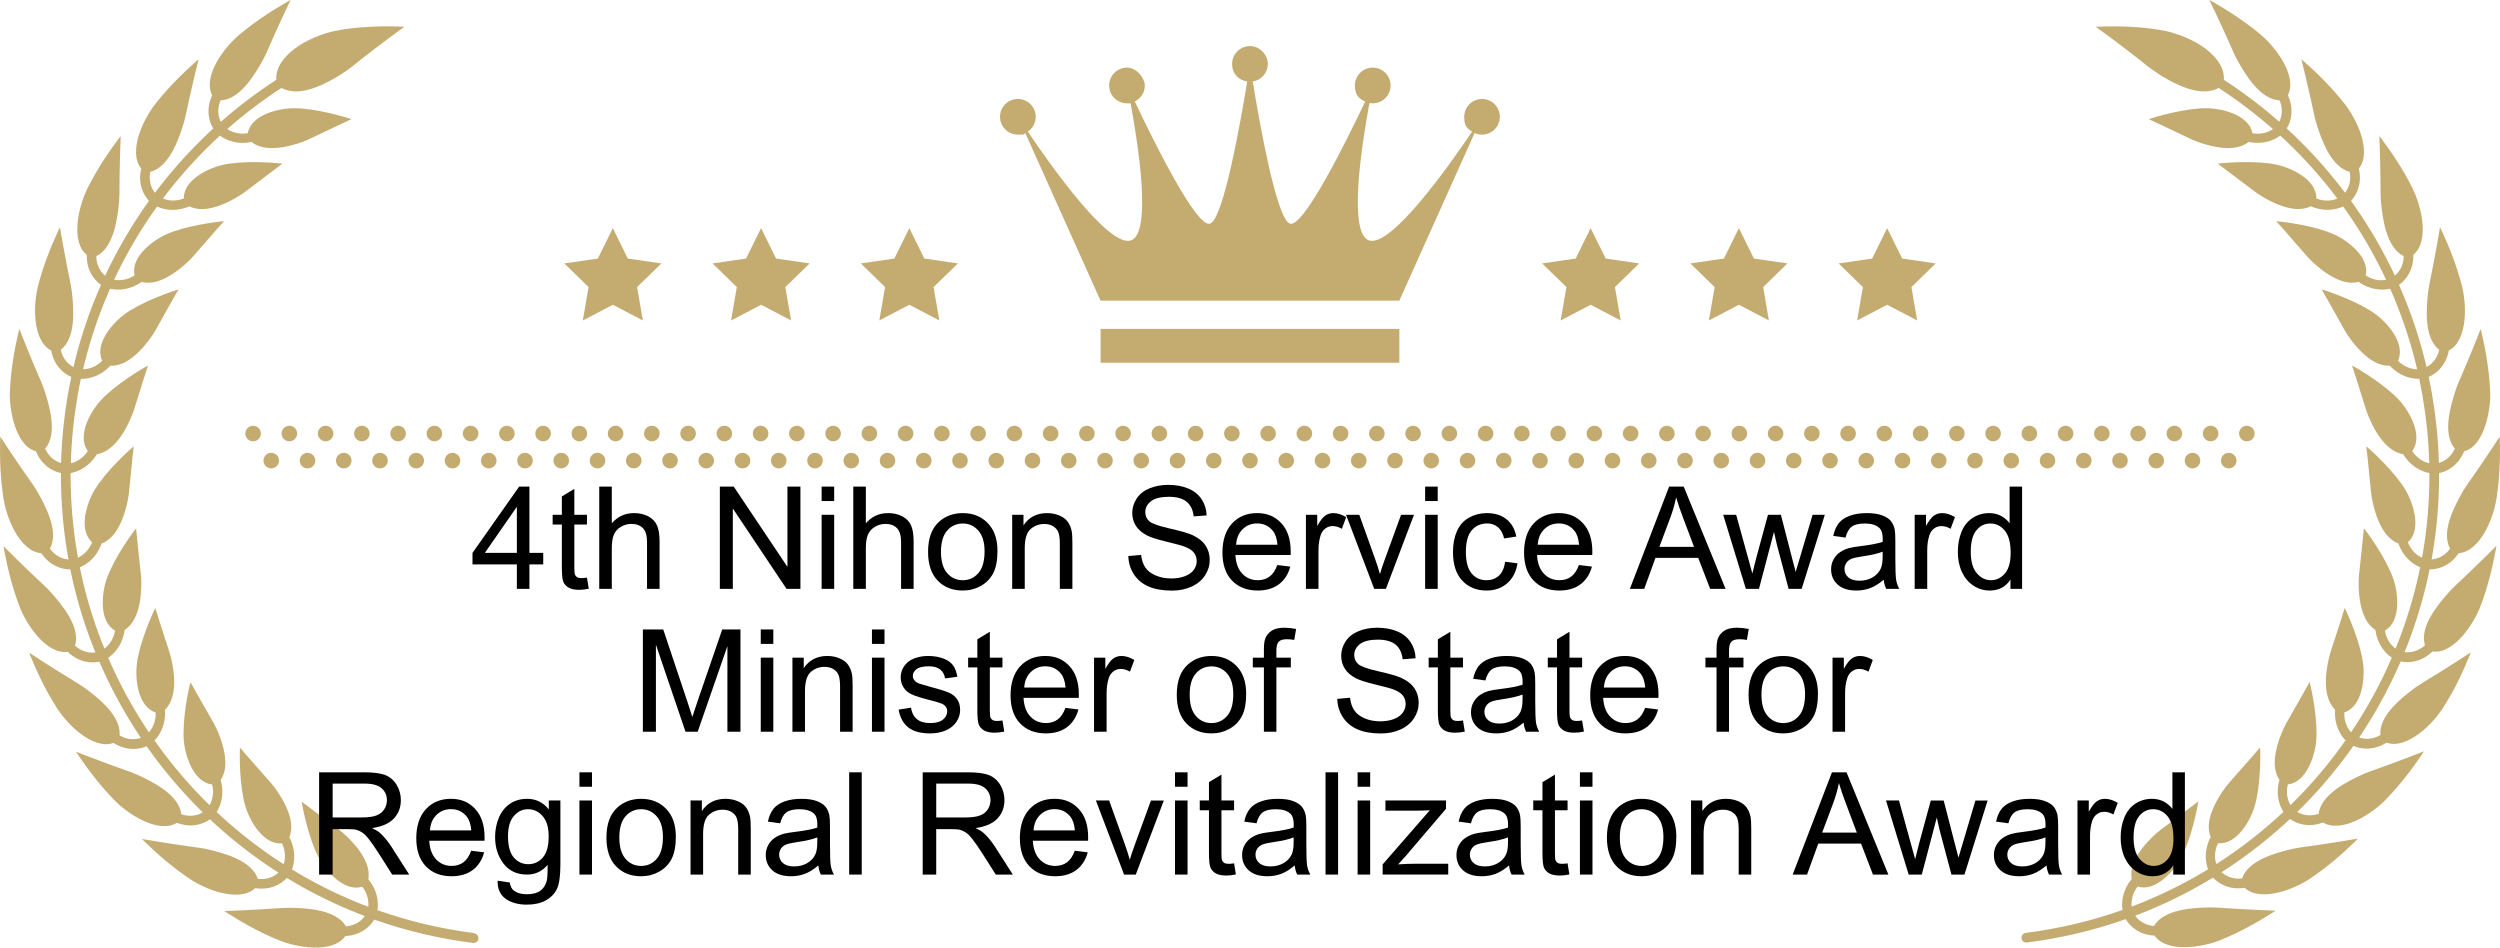 <?xml version="1.0" encoding="UTF-8"?><svg id="_レイヤー_2" xmlns="http://www.w3.org/2000/svg" width="2469.44mm" height="936mm" viewBox="0 0 6999.98 2653.23"><defs><style>.cls-1,.cls-2{stroke-width:0px;}.cls-2{fill:#c4ab70;}</style></defs><rect class="cls-2" x="3081.69" y="920.9" width="836.5" height="94.7"/><path class="cls-2" d="M4149.79,277.1c-27.6,0-50,22.4-50,49.9s8.8,32.5,22.1,41.5c-64.7,96-224.6,321.6-287.2,305.1-61.9-16.5-21.1-273.3-.2-385.2,3,.6,6.1.9,9.2.9,27.6,0,49.9-22.4,49.9-50s-22.3-50-49.9-50-50,22.4-50,50,11.8,37.1,28.7,45.1c-50.6,106.8-173.4,355.9-210.9,341.8-37.6-14.1-85.4-284.8-103.8-398,23.9-3.8,42.2-24.2,42.2-49.2s-22.4-50-50-50-50,22.4-50,50,18.3,45.5,42.2,49.2c-18.4,113.1-66.2,383.9-103.8,398-37.5,14.1-160.4-235.4-211-342.1,16.7-8.1,28.2-25,28.2-44.8s-22.4-50-49.9-50-50,22.4-50,50,22.4,50,50,50,6.6-.3,9.8-1c20.9,111.9,61.7,368.8-.3,385.3-62.6,16.6-222.5-209.1-287.2-305.1,13.3-9,22.1-24.2,22.1-41.5,0-27.6-22.4-49.9-50-49.9s-50,22.4-50,49.9,22.4,50,50,50,14.4-1.8,20.7-4.6l210.8,469.5h836.5l210.8-469.5c6.3,2.9,13.3,4.6,20.7,4.6,27.6,0,50-22.4,50-50s-22.4-49.9-50-49.9h.3Z"/><path class="cls-2" d="M1327.89,2612.6c-92.3-11.6-183.3-33.1-270.9-64.1,3.7-23.2-.7-56.8-25.8-86.7,5.6-29.5-9.2-58.5-27.3-83.1-18.3-24.4-40.5-44.6-53.4-54.5l-12-8.9-93.8-70.7c-.2-.1,11.9,75,38.9,138.4,1.9,4.6,4.5,10.3,7.8,16.3,19.8,38.6,72.4,99.4,123.1,83.5,16.4,21,17.9,42.8,16.6,56.2-59.5-22.5-117.3-49.5-172.8-80.6-13.7-7.8-27.4-15.6-40.8-23.9,8.3-21.8,11-55.8-7.4-90.1,11.6-27.8,3.2-59.2-9.7-87-13-27.7-30.4-52.1-41.1-64.3l-9.9-11.3c-38.7-43.2-77.5-88.4-77.5-88.5-.2-.2-3.6,75.9,9.9,143.5.9,4.9,2.4,10.8,4.4,17.5,11.4,42,50.6,112.1,103.4,107,11.5,24.2,8.9,45.4,4.7,58.5-53.6-34.3-104.6-72.5-152.6-114.4-12-10.3-23.6-21-35.1-31.7,12.6-19.6,22.2-52.3,11.2-89.8,17-24.8,15-57.3,8.2-87.1-7-29.8-19.3-57.1-27.2-71.4l-7.5-13c-29-50.3-58.1-102.3-58-102.4-.3-.2-19,73.6-19.4,142.5,0,5,0,11.2.6,18.1,2.8,43.3,26.7,120.1,79.5,125.8,6.6,25.9-.7,46.4-7.3,58.1-45.5-44.5-87.6-92.4-126.1-143-9.4-12.7-19-25.2-27.9-38.3,16.3-16.7,32.3-46.7,29.1-85.6,42.1-41.9,22.4-128.1,13.5-159l-4.6-14.3c-18.4-55-35.7-111.9-35.9-111.9,0-.2-33.5,68.1-48.2,135.5-1.1,4.8-2.1,10.9-2.9,17.8-6.3,43,1.6,123,52.2,139.3.9,26.9-9.9,45.1-19,55.5-35.5-52.8-67.1-108.2-94.4-165.7-6.9-14.2-13.2-28.7-19.6-43.1,19.6-13.1,41.1-39.1,46-77.9,25.4-16,36.7-46.6,42.3-76.6,5.5-30.1,5-60,3.6-76.2l-1.7-14.9c-6.4-57.6-12.1-116.7-12-116.8-.1-.2-47,59.7-74.9,122.6-2.1,4.5-4.5,10.3-6.7,16.8-14.8,40.8-23.4,120.7,22.6,147-4.2,26.3-19.2,42.3-29.9,50.4-23.9-58.9-43.5-119.7-58.5-181.4-3.5-15.4-7.3-30.7-10.2-46.2,21.6-8.7,48.3-29.9,61-66.7,28.2-10.4,45.5-38,57.1-66.2,11.5-28.3,17.5-57.7,19.2-73.9l1.5-14.9c5.5-57.8,11.9-117,12.2-117-.1-.3-58.2,49-98.5,104.9-2.9,4-6.3,9.2-9.9,15.1-23,36.9-47.8,113.3-8.1,148.5-10,24.9-27.2,37.3-39.6,43.2-11.4-62.6-18-126-20-189.6-.5-15.8-.7-31.5-.6-47.3,22.9-4.1,53.4-19.3,73.4-52.8,58.6-9.7,92.3-91.6,103.2-121.9l4.5-14.3c17-55.6,35.4-112.1,35.6-112.1,0-.3-66.8,36.1-117.6,82.7-3.7,3.3-8.1,7.7-12.8,12.8-29.9,31.5-69.8,101.3-38.1,143.9-14.8,22.4-34.4,31-47.6,34.2,1.6-63.6,8.2-127.1,19-189.8,2.8-15.5,5.7-31,9-46.5,23.4.6,56.3-8.1,82.6-36.9,30.1,1.7,56.8-16.8,78.8-38,21.8-21.4,39-46,47-60.1l7.3-13.1c28-50.7,57.6-102.3,57.8-102.2,0-.3-72.8,21.6-132.1,56.7-4.3,2.5-9.5,5.8-15.1,9.9-35.6,24.7-89.1,84.8-66.5,133-19,19-39.9,23.4-53.6,23.8,14.5-61.9,33.7-122.8,57.2-181.9,5.9-14.7,12-29.2,18.3-43.6,22.8,5.4,56.8,3.6,88.4-19.2,29.1,7.9,59-4.7,84.9-21,25.8-16.5,47.6-37,58.4-49.2l9.8-11.3c37.8-44,77.5-88.3,77.6-88.3.2-.2-75.7,6.2-140.9,28.5-4.7,1.6-10.5,3.8-16.9,6.6-39.9,16.9-104.6,64.7-92.5,116.5-22.4,14.7-43.9,14.7-57.4,12.3,26.9-57.6,58.2-113.2,93.4-166.2,8.8-13.1,17.7-26.1,26.9-38.9,21.2,10,54.8,15.2,90.5-.6,26.8,13.6,58.8,7.5,87.4-3.2,28.6-10.8,54.1-26.6,67.2-36.3l12-9.1,94-70.8c.2-.1-75.5-9.2-143.9-.8-4.9.6-11,1.6-17.8,3.1-42.7,8.2-115.6,42.1-114.4,95.1-25,9.8-46,5.4-58.6.3,38.2-50.9,80.2-98.9,125.4-143.6,11.2-11.1,22.6-22,34.3-32.6,18.7,14.1,50.5,26,88.6,17.8,23.5,18.8,56.1,19.4,86.3,14.7,30.2-4.8,58.5-15,73.2-21.9l13.6-6.4c52.3-25.2,106.3-50.3,106.4-50.2.2-.2-72-24.4-140.7-30-4.9-.5-11.2-.8-18.1-.7-43.4-.5-121.7,17.7-131.4,69.9-26.4,4.5-46.2-4.1-57.5-11.6,47.8-42,98.6-80.5,152-115.1,33.6,17.9,73.3,8.6,110-7.5,36.6-16,70.7-39,88.3-52.8,64.6-52.8,145.5-111,145.8-110.8.4-.2-100.3-6.8-190,10.6-23.7,4.2-67.5,17.7-104.5,41.7-37.1,24-66.8,58-64.2,96.1-54.6,35.3-106.5,74.7-155.3,117.6-6-12.1-12.1-33.1-1-60,54.5-2.3,96-71.9,119.5-114.4,3.5-6.8,6.6-12.8,8.8-17.8C775.09,80.3,813.39-.1,813.69,0c0-.2-70.5,37.9-129.6,85.8l-15.2,12.4c-16.2,13.7-43.1,41.8-61.2,74-18.3,32.2-27.7,67.8-13.6,94.6-18.3,39.5-9.2,73.3,3,93-11.9,10.9-23.5,22-35,33.3-46.3,45.7-89.1,94.8-128.2,146.7-8.3-10.6-18.7-30-13.2-58.6,52.8-13.4,79.4-90,93.7-136.4,2.1-7.3,3.8-13.9,4.9-19.2,15.3-73.2,36.6-159.6,36.8-159.6,0-.1-61.2,51.4-109.4,110.4-4.3,5-8.4,10.1-12.3,15.2-13.2,16.5-33.8,49.7-45,84.9-11.4,35.2-13.3,72.1,6,95.4-9.9,42.4,5.9,73.7,21.8,90.4-9.4,13.1-18.5,26.4-27.4,39.8-36,54.2-67.9,111-95.4,169.9-10.2-8.6-24.4-25.5-24.9-54.6,48.8-24,59.4-104.3,63.9-152.7.6-7.6.9-14.3,1-19.8,0-74.9,3.3-163.8,3.5-163.9,0-.2-49.5,62.8-84.8,130.4l-8.9,17.5c-9.4,19-22.9,55.5-26.7,92.4-4,36.8,1.8,73.4,25.4,92.2-.9,43.5,20.8,70.9,39.9,84-6.5,14.7-12.7,29.6-18.7,44.5-24.1,60.4-43.6,122.6-58.4,185.9-11.8-6.3-29.2-20-35.6-48.3,42.8-33.5,36.7-114.3,31.1-162.6-1-7.6-2-14.2-3.1-19.6-15.3-73.3-30.5-161.1-30.1-161.2-.1-.2-35.7,71.7-56.3,145.2l-5.2,18.9c-5.3,20.5-11,59.1-7.1,95.9,3.6,36.8,16.8,71.4,43.8,85,8.1,42.8,35,65.1,56.4,74-3.3,15.8-6.4,31.6-9.2,47.4-11,64-17.8,128.9-19.4,193.8-12.9-3.8-32.7-13.7-44.6-40.1,35.2-41.5,12.6-119.3-2.7-165.4-2.5-7.2-4.9-13.5-7-18.5-30-68.5-62.9-151.3-62.6-151.5-.2-.1-20.1,77.5-25.2,153.4l-1.1,19.6c-3.4,42.6,13.1,154.4,72.7,169.4,16.5,40.3,47.3,56.7,70.2,61.1-.2,16.1,0,32.2.6,48.3,2,65,8.8,129.8,20.4,193.8-13.3-1.1-34.8-6.7-51.9-30.2,26.1-47.9-12.1-119.4-36.2-161.5-3.9-6.5-7.6-12.2-10.7-16.7C49.49,1297.2.69,1222.9.89,1222.7c-.3-.1-4,79.8,6.3,155.3.8,6.6,1.7,13,2.8,19.4,3.3,20.9,13.4,58.6,31.6,90.8,18.1,32.4,43.8,58.8,74,60.6,24.5,36.1,58,45.8,81.3,45.4,3,15.8,6.9,31.5,10.4,47.2,15.4,63.2,35.3,125.2,59.8,185.4-13.5,1.8-35.1.5-57-18.8,15.8-52.2-36.2-114.4-68.6-150.6-5.2-5.6-9.8-10.5-13.8-14.2-55-50.9-118-113.8-117.8-114.1-.2,0,12.5,79.1,38.1,150.9l6.8,18.4c7.3,19.9,25.3,54.6,49.6,82.4,24.4,27.9,54.9,48.6,84.9,44.1,31.2,30.3,66.3,32.8,88.8,27.8,6.6,14.7,13,29.5,20,44,27.9,58.7,60.2,115.3,96.4,169.3-12.6,4.3-34.6,7.9-59.6-6.8,4.6-54.2-58.9-104.5-98-133.3-6.2-4.4-11.9-8.2-16.6-11-64-38.6-138.6-87.2-138.6-87.4,0-.1,28.2,74.9,68.3,139.8l10.3,16.7c11.6,17.8,35.7,48.3,65.4,70.4,29.5,22.4,63.7,36.3,92.1,25.8,36.8,23.2,71.5,18.7,92.6,9.1,9.1,13.3,18.9,26.1,28.4,39.1,39.4,51.7,82.4,100.7,128.8,146.1-11.7,7-32.1,14.5-59.8,5.5-6.5-54.1-78.8-90.5-123-110.6-7-3-13.2-5.6-18.4-7.5-70.7-24.7-153.6-56.9-153.6-57.2-.2,0,43.1,67.3,95.2,122.9l13.6,14.2c14.7,15.2,44.9,39.9,78.3,55.6,33.4,15.9,69.7,22.6,95.4,6.5,40.7,15.3,73.7,3.8,92.5-9.9,11.8,11,23.7,21.9,35.8,32.4,49,42.8,101.2,81.8,155.9,116.9-9.9,9-28.5,20.9-57.4,17.5-17.3-51.6-95.7-72.4-143-83.3-7.4-1.6-14.1-2.8-19.6-3.5-74.2-9.8-161.9-24.6-162-24.9-.1,0,55.7,57.3,118.2,101,5.3,3.9,10.7,7.6,16.1,11.2,17.6,11.8,52,30,88,38.5,36,8.7,72.9,7.9,94.7-13,43.1,6.6,73-11.4,88.6-28.6,13.7,8.5,27.7,16.5,41.7,24.4,56.7,31.8,115.8,59.3,176.6,82.3-7.9,11.1-23.5,26.1-52.6,29-27.6-47-108.5-51.4-157.1-52.2-7.7,0-14.4.1-19.8.5-74.7,5.6-163.6,9-163.7,8.8-.1,0,66.4,44.7,136.5,74.8l18.1,7.6c19.6,8.1,57.2,18.6,94.1,19.7,37,1.3,73-7.2,90-32.2,43.5-2.2,69.2-26.2,80.8-46.1,89.5,31.6,182.4,53.5,276.6,65.4,7.5,1,14.3-4.3,15.2-11.7.8-7.5-4.4-14.2-11.8-15.1h0l.2-.8Z"/><path class="cls-2" d="M6803.09,1594.2c23.3.4,56.9-9.4,81.3-45.4,30.2-1.8,55.9-28.2,74-60.6,18.2-32.2,28.3-69.9,31.6-90.8,1.1-6.4,2-12.9,2.8-19.4,10.3-75.5,6.6-155.4,6.3-155.3.2.2-48.6,74.5-91.9,135.6-3.1,4.5-6.8,10.2-10.7,16.7-24.1,42.1-62.2,113.6-36.3,161.4-17,23.2-38.4,28.9-51.8,30.1,11.6-63.9,18.4-128.7,20.4-193.6.5-16.1.7-32.2.6-48.3,22.9-4.4,53.7-20.8,70.2-61.1,59.6-15,76.1-126.8,72.7-169.4l-1.2-19.6c-5.1-76-25.1-153.6-25.2-153.4.3.1-32.6,82.9-62.6,151.4-2.1,5-4.6,11.3-7,18.5-15.3,46.1-37.9,123.8-2.8,165.3-12,26.1-31.6,36.1-44.6,40.1-1.6-64.9-8.4-129.7-19.4-193.7-2.8-15.9-5.9-31.7-9.2-47.4,21.4-8.9,48.4-31.2,56.4-74,26.9-13.6,40.1-48.2,43.8-85,3.9-36.8-1.8-75.4-7.1-95.9l-5.2-18.9c-20.6-73.5-56.1-145.3-56.2-145.2.3,0-14.8,87.9-30.1,161.2-1.1,5.4-2.1,12-3.1,19.6-5.6,48.3-11.7,128.9,31,162.5-6.5,28-23.7,41.8-35.5,48.2-14.8-63.2-34.4-125.4-58.4-185.7-6-15-12.2-29.8-18.7-44.6,19.2-13.2,40.9-40.5,40-84.1,23.5-18.8,29.4-55.4,25.3-92.2-3.8-36.8-17.3-73.4-26.7-92.4l-8.9-17.5c-35.2-67.6-84.8-130.6-84.8-130.4.3,0,3.5,89,3.6,163.9,0,5.5.4,12.2,1,19.8,4.5,48.4,15,128.6,63.8,152.7-.6,28.8-14.6,45.8-24.9,54.5-27.5-58.8-59.4-115.6-95.4-169.7-8.9-13.4-18.1-26.7-27.4-39.8,16-16.8,31.7-48.1,21.9-90.5,19.2-23.3,17.3-60.1,5.9-95.4-11.2-35.2-31.8-68.3-45-84.9-4-5.1-8.1-10.2-12.3-15.2-48.2-59-109.5-110.5-109.5-110.4.2,0,21.5,86.4,36.8,159.6,1.2,5.4,2.8,12,5,19.3,14.4,46.3,40.9,122.9,93.6,136.3,5.3,28.3-4.9,47.8-13.2,58.5-39-51.9-81.9-101-128.1-146.6-11.4-11.3-23.1-22.4-35-33.3,12.3-19.7,21.3-53.6,3.1-93.1,14.1-26.8,4.7-62.4-13.6-94.6-18.1-32.2-45.1-60.4-61.2-74l-15.2-12.4C6256.69,37.9,6186.29-.2,6186.29,0c.3-.1,38.6,80.3,68.5,148.9,2.2,5,5.3,11,8.8,17.8,23.5,42.5,65,112,119.4,114.4,10.9,26.7,5,47.7-1,59.9-48.8-42.9-100.7-82.2-155.2-117.5,2.5-38.1-27.1-72.2-64.2-96.1-37.1-24-80.8-37.5-104.5-41.7-89.7-17.4-190.4-10.7-190-10.5.3-.1,81.2,58.1,145.8,110.8,17.6,13.8,51.7,36.8,88.3,52.8,36.6,16,76.4,25.3,110,7.5,53.4,34.6,104.3,73.1,152.1,115.2-11.2,7.6-30.9,16.3-57.5,11.6-9.6-52.2-87.9-70.5-131.4-70-6.9-.1-13.1.2-18.1.6-68.7,5.6-140.9,29.8-140.7,30,.1-.1,54.1,24.9,106.4,50.1l13.6,6.4c14.7,6.9,43,17.1,73.2,21.9,30.2,4.7,62.8,4.1,86.3-14.7,38.1,8.2,70-3.7,88.6-17.7,11.7,10.6,23.1,21.5,34.3,32.6,45.3,44.7,87.3,92.8,125.5,143.7-12.6,5.2-33.6,9.7-58.7-.3,1.3-53.1-71.7-87-114.4-95.2-6.8-1.5-12.9-2.5-17.8-3.1-68.4-8.5-144.1.7-143.9.8l94,70.8,12,9.1c13.1,9.7,38.6,25.4,67.2,36.2,28.6,10.7,60.6,16.8,87.5,3.2,35.7,15.8,69.2,10.6,90.4.6,9.2,12.8,18.1,25.8,26.9,38.9,35.2,53,66.5,108.7,93.5,166.4-13.4,2.5-34.8,2.6-57.4-12.3,12.3-51.8-52.5-99.7-92.5-116.6-6.4-2.8-12.1-5-16.8-6.6-65.2-22.2-141.1-28.7-141-28.5,0,0,39.8,44.3,77.6,88.3l9.8,11.3c10.8,12.2,32.6,32.7,58.4,49.2,25.9,16.3,55.8,28.9,84.9,21,31.6,22.8,65.6,24.6,88.3,19.2,6.4,14.4,12.5,29,18.3,43.6,23.5,59.2,42.7,120,57.2,182-13.6-.3-34.6-4.6-53.7-23.9,22.7-48.2-30.9-108.4-66.5-133.1-5.6-4.1-10.9-7.4-15.1-9.9-59.3-35.1-132.1-57-132.1-56.7.1,0,29.8,51.5,57.7,102.2l7.3,13.1c8,14.1,25.1,38.7,47,60.1,22,21.2,48.7,39.8,78.8,38,26.3,28.8,59.1,37.6,82.5,36.9,3.2,15.4,6.2,30.9,9,46.5,10.8,62.7,17.4,126.3,19,189.9-13.2-3-32.9-11.5-47.7-34.2,31.9-42.6-8.1-112.5-38-144-4.8-5.1-9.1-9.5-12.8-12.8-50.9-46.6-117.6-83-117.7-82.7.2,0,18.6,56.6,35.6,112.1l4.4,14.3c10.9,30.4,44.5,112.3,103.2,121.9,19.9,33.5,50.4,48.7,73.4,52.8.2,15.8,0,31.6-.6,47.3-2,63.6-8.6,127.1-20,189.8-12.4-5.7-29.8-18-39.7-43.3,39.8-35.2,15-111.7-8-148.6-3.6-6-7-11.1-9.9-15.1-40.3-55.8-98.5-105.1-98.5-104.9.3,0,6.7,59.3,12.2,117l1.5,14.9c1.8,16.2,7.7,45.5,19.2,73.9,11.6,28.2,28.9,55.8,57.1,66.2,12.6,36.8,39.3,58,60.9,66.7-3,15.5-6.7,30.8-10.2,46.2-15.1,61.8-34.6,122.6-58.6,181.6-10.7-8-25.8-23.9-29.9-50.5,46.1-26.3,37.5-106.3,22.7-147.1-2.2-6.6-4.6-12.3-6.7-16.8-27.9-62.9-74.8-122.9-75-122.6.1,0-5.6,59.2-12,116.8l-1.6,14.9c-1.5,16.2-2,46.1,3.6,76.2,5.5,30,16.8,60.6,42.3,76.6,4.9,38.7,26.4,64.8,46,77.8-6.5,14.4-12.7,28.9-19.6,43.1-27.2,57.5-59,113-94.5,165.8-9.1-10.2-20-28.4-19-55.6,50.7-16.2,58.6-96.3,52.3-139.3-.9-6.9-1.9-13-2.9-17.8-14.6-67.4-48.1-135.8-48.2-135.5,0,0-17.4,56.9-35.8,111.9l-4.6,14.3c-8.8,30.9-28.5,117.1,13.6,159-3.2,38.9,12.8,68.9,29.1,85.6-8.9,13-18.5,25.6-27.9,38.3-38.5,50.7-80.7,98.6-126.2,143.1-6.7-11.6-14-32.1-7.3-58.2,52.8-5.6,76.8-82.5,79.6-125.9.6-6.9.7-13.1.7-18.1-.5-68.9-19.2-142.7-19.5-142.5.1.1-28.9,52.1-57.9,102.4l-7.5,13c-7.9,14.3-20.2,41.6-27.2,71.4-6.9,29.9-8.8,62.3,8.2,87.1-11,37.4-1.5,70.1,11.1,89.7-11.5,10.8-23.2,21.4-35.1,31.7-48,41.9-99.1,80.1-152.7,114.4-4.3-12.9-7.1-34.2,4.7-58.5,52.9,5.3,92.1-64.9,103.5-107,2-6.7,3.4-12.7,4.4-17.5,13.5-67.6,10.1-143.7,9.9-143.5,0,0-38.8,45.3-77.5,88.5l-9.9,11.3c-10.7,12.2-28.2,36.6-41.2,64.3-12.8,27.7-21.3,59.1-9.7,87-18.5,34.3-15.8,68.2-7.5,90-13.4,8.3-27.1,16.1-40.8,23.9-55.6,31.1-113.4,58.1-172.9,80.6-1.4-13.3,0-35.1,16.7-56.2,50.6,16,103.3-44.9,123.1-83.5,3.4-6,6-11.7,7.9-16.3,27-63.4,39.1-138.5,38.9-138.4l-93.9,70.7-12,8.9c-12.9,9.9-35,30-53.4,54.5-18.2,24.6-32.9,53.6-27.3,83.1-25,29.9-29.5,63.5-25.8,86.7-87.7,31-178.7,52.4-270.9,64.1-7.4.9-12.6,7.7-11.8,15.2.9,7.5,7.6,12.7,15.1,11.7,94.2-11.9,187.1-33.8,276.6-65.4,11.6,20,37.4,43.9,80.8,46.2,17,25,53,33.4,90,32.2,37-1,74.6-11.6,94.2-19.7l18.1-7.6c70.1-30.1,136.6-74.8,136.5-74.8-.1.2-89.1-3.2-163.7-8.7-5.5-.4-12.2-.4-19.9-.5-48.6.9-129.4,5.2-157,52.2-28.8-3-44.5-17.9-52.5-29,60.8-23,119.8-50.5,176.4-82.3,14-8,28-15.9,41.7-24.4,15.6,17.3,45.5,35.3,88.6,28.7,21.8,20.9,58.7,21.7,94.7,13,36-8.6,70.5-26.8,88-38.6,5.4-3.5,10.8-7.3,16.1-11.2,62.5-43.6,118.3-101,118.2-101,0,.2-87.8,15-161.9,24.9-5.4.7-12.1,1.9-19.6,3.5-47.3,10.9-125.6,31.6-143,83.2-28.5,3.2-47.3-8.5-57.3-17.5,54.7-35,106.8-74.1,155.8-116.8,12.2-10.5,24-21.4,35.9-32.4,18.8,13.8,51.8,25.2,92.5,9.9,25.6,16.1,62,9.4,95.3-6.5,33.4-15.7,63.7-40.4,78.3-55.6l13.6-14.2c52.1-55.5,95.4-122.8,95.2-122.9.1.3-82.9,32.5-153.5,57.2-5.2,1.8-11.3,4.5-18.4,7.5-44.2,20.1-116.5,56.5-123,110.5-27.5,8.8-47.9,1.4-59.7-5.5,46.5-45.4,89.4-94.3,128.7-146,9.6-12.9,19.4-25.8,28.5-39.1,21.2,9.6,55.9,14.2,92.7-9,28.3,10.5,62.5-3.4,92-25.8,29.8-22.1,53.9-52.6,65.5-70.4l10.3-16.7c40.1-64.9,68.2-139.9,68.2-139.8,0,.2-74.6,48.8-138.6,87.4-4.7,2.8-10.4,6.6-16.6,11-39,28.8-102.5,79-98,133.2-24.8,14.4-46.8,11-59.5,6.8,36.2-53.9,68.5-110.4,96.4-169.1,7-14.5,13.5-29.2,20-44,22.5,5.1,57.6,2.5,88.8-27.8,29.9,4.5,60.5-16.1,84.8-44.1,24.3-27.8,42.3-62.5,49.6-82.4l6.8-18.4c25.6-71.8,38.2-151,38-151,.1.2-62.9,63.2-117.8,114.1-4,3.7-8.6,8.6-13.8,14.2-32.4,36.2-84.3,98.3-68.6,150.6-21.8,19-43.3,20.4-57,18.8,24.5-60.2,44.4-122.2,59.8-185.3,3.6-15.7,7.4-31.4,10.4-47.2h0l.1.8Z"/><path class="cls-2" d="M730.49,1213.9c0,12-9.8,21.8-21.8,21.8s-21.8-9.8-21.8-21.8,9.8-21.8,21.8-21.8,21.8,9.8,21.8,21.8Z"/><path class="cls-2" d="M781.29,1289.7c0,12-9.8,21.8-21.8,21.8s-21.8-9.8-21.8-21.8,9.8-21.8,21.8-21.8,21.8,9.8,21.8,21.8Z"/><path class="cls-2" d="M831.99,1213.9c0,12-9.8,21.8-21.8,21.8s-21.8-9.8-21.8-21.8,9.7-21.8,21.8-21.8,21.8,9.8,21.8,21.8Z"/><path class="cls-2" d="M882.79,1289.7c0,12-9.8,21.8-21.8,21.8s-21.8-9.8-21.8-21.8,9.8-21.8,21.8-21.8,21.8,9.8,21.8,21.8Z"/><path class="cls-2" d="M933.49,1213.9c0,12-9.8,21.8-21.8,21.8s-21.8-9.8-21.8-21.8,9.8-21.8,21.8-21.8,21.8,9.8,21.8,21.8Z"/><path class="cls-2" d="M984.29,1289.7c0,12-9.8,21.8-21.8,21.8s-21.8-9.8-21.8-21.8,9.8-21.8,21.8-21.8,21.8,9.8,21.8,21.8Z"/><path class="cls-2" d="M1034.99,1213.9c0,12-9.8,21.8-21.8,21.8s-21.8-9.8-21.8-21.8,9.7-21.8,21.8-21.8,21.8,9.8,21.8,21.8Z"/><path class="cls-2" d="M1085.79,1289.7c0,12-9.8,21.8-21.8,21.8s-21.8-9.8-21.8-21.8,9.8-21.8,21.8-21.8,21.8,9.8,21.8,21.8Z"/><path class="cls-2" d="M1136.49,1213.9c0,12-9.8,21.8-21.8,21.8s-21.8-9.8-21.8-21.8,9.8-21.8,21.8-21.8,21.8,9.8,21.8,21.8Z"/><path class="cls-2" d="M1187.29,1289.7c0,12-9.8,21.8-21.8,21.8s-21.8-9.8-21.8-21.8,9.8-21.8,21.8-21.8,21.8,9.8,21.8,21.8Z"/><path class="cls-2" d="M1237.99,1213.9c0,12-9.8,21.8-21.8,21.8s-21.8-9.8-21.8-21.8,9.8-21.8,21.8-21.8,21.8,9.8,21.8,21.8Z"/><path class="cls-2" d="M1288.79,1289.7c0,12-9.8,21.8-21.8,21.8s-21.8-9.8-21.8-21.8,9.8-21.8,21.8-21.8,21.8,9.8,21.8,21.8Z"/><path class="cls-2" d="M1339.49,1213.9c0,12-9.8,21.8-21.8,21.8s-21.8-9.8-21.8-21.8,9.8-21.8,21.8-21.8,21.8,9.8,21.8,21.8Z"/><path class="cls-2" d="M1390.29,1289.7c0,12-9.8,21.8-21.8,21.8s-21.8-9.8-21.8-21.8,9.8-21.8,21.8-21.8,21.8,9.8,21.8,21.8Z"/><path class="cls-2" d="M1440.99,1213.9c0,12-9.8,21.8-21.8,21.8s-21.8-9.8-21.8-21.8,9.8-21.8,21.8-21.8,21.8,9.8,21.8,21.8Z"/><path class="cls-2" d="M1491.79,1289.7c0,12-9.8,21.8-21.8,21.8s-21.8-9.8-21.8-21.8,9.8-21.8,21.8-21.8,21.8,9.8,21.8,21.8Z"/><path class="cls-2" d="M1542.49,1213.9c0,12-9.8,21.8-21.8,21.8s-21.8-9.8-21.8-21.8,9.8-21.8,21.8-21.8,21.8,9.8,21.8,21.8Z"/><path class="cls-2" d="M1593.29,1289.7c0,12-9.8,21.8-21.8,21.8s-21.8-9.8-21.8-21.8,9.8-21.8,21.8-21.8,21.8,9.8,21.8,21.8Z"/><path class="cls-2" d="M1643.99,1213.9c0,12-9.8,21.8-21.8,21.8s-21.8-9.8-21.8-21.8,9.8-21.8,21.8-21.8,21.8,9.8,21.8,21.8Z"/><path class="cls-2" d="M1694.79,1289.7c0,12-9.8,21.8-21.8,21.8s-21.8-9.8-21.8-21.8,9.8-21.8,21.8-21.8,21.8,9.8,21.8,21.8Z"/><path class="cls-2" d="M1745.49,1213.9c0,12-9.8,21.8-21.8,21.8s-21.8-9.8-21.8-21.8,9.8-21.8,21.8-21.8,21.8,9.8,21.8,21.8Z"/><path class="cls-2" d="M1796.29,1289.7c0,12-9.8,21.8-21.8,21.8s-21.8-9.8-21.8-21.8,9.8-21.8,21.8-21.8,21.8,9.8,21.8,21.8Z"/><path class="cls-2" d="M1846.99,1213.9c0,12-9.8,21.8-21.8,21.8s-21.8-9.8-21.8-21.8,9.8-21.8,21.8-21.8,21.8,9.8,21.8,21.8Z"/><path class="cls-2" d="M1897.79,1289.7c0,12-9.8,21.8-21.8,21.8s-21.8-9.8-21.8-21.8,9.8-21.8,21.8-21.8,21.8,9.8,21.8,21.8Z"/><path class="cls-2" d="M1948.49,1213.9c0,12-9.8,21.8-21.8,21.8s-21.8-9.8-21.8-21.8,9.8-21.8,21.8-21.8,21.8,9.8,21.8,21.8Z"/><path class="cls-2" d="M1999.29,1289.7c0,12-9.8,21.8-21.8,21.8s-21.8-9.8-21.8-21.8,9.8-21.8,21.8-21.8,21.8,9.8,21.8,21.8Z"/><path class="cls-2" d="M2049.99,1213.9c0,12-9.8,21.8-21.8,21.8s-21.8-9.8-21.8-21.8,9.8-21.8,21.8-21.8,21.8,9.8,21.8,21.8Z"/><path class="cls-2" d="M2100.79,1289.7c0,12-9.8,21.8-21.8,21.8s-21.8-9.8-21.8-21.8,9.8-21.8,21.8-21.8,21.8,9.8,21.8,21.8Z"/><path class="cls-2" d="M2151.49,1213.9c0,12-9.8,21.8-21.8,21.8s-21.8-9.8-21.8-21.8,9.8-21.8,21.8-21.8,21.8,9.8,21.8,21.8Z"/><path class="cls-2" d="M2202.29,1289.7c0,12-9.8,21.8-21.8,21.8s-21.8-9.8-21.8-21.8,9.8-21.8,21.8-21.8,21.8,9.8,21.8,21.8Z"/><path class="cls-2" d="M2252.99,1213.9c0,12-9.8,21.8-21.8,21.8s-21.8-9.8-21.8-21.8,9.8-21.8,21.8-21.8,21.8,9.8,21.8,21.8Z"/><path class="cls-2" d="M2303.79,1289.7c0,12-9.8,21.8-21.8,21.8s-21.8-9.8-21.8-21.8,9.8-21.8,21.8-21.8,21.8,9.8,21.8,21.8Z"/><path class="cls-2" d="M2354.49,1213.9c0,12-9.8,21.8-21.8,21.8s-21.8-9.8-21.8-21.8,9.8-21.8,21.8-21.8,21.8,9.8,21.8,21.8Z"/><path class="cls-2" d="M2405.29,1289.7c0,12-9.8,21.8-21.8,21.8s-21.8-9.8-21.8-21.8,9.8-21.8,21.8-21.8,21.8,9.8,21.8,21.8Z"/><path class="cls-2" d="M2456.09,1213.9c0,12-9.8,21.8-21.8,21.8s-21.8-9.8-21.8-21.8,9.8-21.8,21.8-21.8,21.8,9.8,21.8,21.8Z"/><path class="cls-2" d="M2506.79,1289.7c0,12-9.8,21.8-21.8,21.8s-21.8-9.8-21.8-21.8,9.8-21.8,21.8-21.8,21.8,9.8,21.8,21.8Z"/><path class="cls-2" d="M2557.49,1213.9c0,12-9.8,21.8-21.8,21.8s-21.8-9.8-21.8-21.8,9.8-21.8,21.8-21.8,21.8,9.8,21.8,21.8Z"/><path class="cls-2" d="M2608.29,1289.7c0,12-9.8,21.8-21.8,21.8s-21.8-9.8-21.8-21.8,9.8-21.8,21.8-21.8,21.8,9.8,21.8,21.8Z"/><path class="cls-2" d="M2659.09,1213.9c0,12-9.8,21.8-21.8,21.8s-21.8-9.8-21.8-21.8,9.8-21.8,21.8-21.8,21.8,9.8,21.8,21.8Z"/><path class="cls-2" d="M2709.79,1289.7c0,12-9.8,21.8-21.8,21.8s-21.8-9.8-21.8-21.8,9.7-21.8,21.8-21.8,21.8,9.8,21.8,21.8Z"/><path class="cls-2" d="M2760.49,1213.9c0,12-9.8,21.8-21.8,21.8s-21.8-9.8-21.8-21.8,9.8-21.8,21.8-21.8,21.8,9.8,21.8,21.8Z"/><path class="cls-2" d="M2811.29,1289.7c0,12-9.8,21.8-21.8,21.8s-21.8-9.8-21.8-21.8,9.8-21.8,21.8-21.8,21.8,9.8,21.8,21.8Z"/><path class="cls-2" d="M2862.09,1213.9c0,12-9.8,21.8-21.8,21.8s-21.8-9.8-21.8-21.8,9.8-21.8,21.8-21.8,21.8,9.8,21.8,21.8Z"/><path class="cls-2" d="M2912.79,1289.7c0,12-9.8,21.8-21.8,21.8s-21.8-9.8-21.8-21.8,9.7-21.8,21.8-21.8,21.8,9.8,21.8,21.8Z"/><path class="cls-2" d="M2963.49,1213.9c0,12-9.8,21.8-21.8,21.8s-21.8-9.8-21.8-21.8,9.8-21.8,21.8-21.8,21.8,9.8,21.8,21.8Z"/><path class="cls-2" d="M3014.29,1289.7c0,12-9.8,21.8-21.8,21.8s-21.8-9.8-21.8-21.8,9.8-21.8,21.8-21.8,21.8,9.8,21.8,21.8Z"/><path class="cls-2" d="M3065.09,1213.9c0,12-9.8,21.8-21.8,21.8s-21.8-9.8-21.8-21.8,9.8-21.8,21.8-21.8,21.8,9.8,21.8,21.8Z"/><path class="cls-2" d="M3115.79,1289.7c0,12-9.8,21.8-21.8,21.8s-21.8-9.8-21.8-21.8,9.7-21.8,21.8-21.8,21.8,9.8,21.8,21.8Z"/><path class="cls-2" d="M3166.49,1213.9c0,12-9.8,21.8-21.8,21.8s-21.8-9.8-21.8-21.8,9.8-21.8,21.8-21.8,21.8,9.8,21.8,21.8Z"/><path class="cls-2" d="M3217.29,1289.7c0,12-9.8,21.8-21.8,21.8s-21.8-9.8-21.8-21.8,9.8-21.8,21.8-21.8,21.8,9.8,21.8,21.8Z"/><path class="cls-2" d="M3268.09,1213.9c0,12-9.8,21.8-21.8,21.8s-21.8-9.8-21.8-21.8,9.8-21.8,21.8-21.8,21.8,9.8,21.8,21.8Z"/><path class="cls-2" d="M3318.79,1289.7c0,12-9.8,21.8-21.8,21.8s-21.8-9.8-21.8-21.8,9.8-21.8,21.8-21.8,21.8,9.8,21.8,21.8Z"/><path class="cls-2" d="M3369.49,1213.9c0,12-9.8,21.8-21.8,21.8s-21.8-9.8-21.8-21.8,9.8-21.8,21.8-21.8,21.8,9.8,21.8,21.8Z"/><path class="cls-2" d="M3420.29,1289.7c0,12-9.8,21.8-21.8,21.8s-21.8-9.8-21.8-21.8,9.8-21.8,21.8-21.8,21.8,9.8,21.8,21.8Z"/><path class="cls-2" d="M3470.99,1213.9c0,12-9.8,21.8-21.8,21.8s-21.8-9.8-21.8-21.8,9.8-21.8,21.8-21.8,21.8,9.8,21.8,21.8Z"/><path class="cls-2" d="M3521.79,1289.7c0,12-9.8,21.8-21.8,21.8s-21.8-9.8-21.8-21.8,9.8-21.8,21.8-21.8,21.8,9.8,21.8,21.8Z"/><path class="cls-2" d="M3572.49,1213.9c0,12-9.8,21.8-21.8,21.8s-21.8-9.8-21.8-21.8,9.8-21.8,21.8-21.8,21.8,9.8,21.8,21.8Z"/><path class="cls-2" d="M3623.29,1289.7c0,12-9.8,21.8-21.8,21.8s-21.8-9.8-21.8-21.8,9.8-21.8,21.8-21.8,21.8,9.8,21.8,21.8Z"/><path class="cls-2" d="M3673.99,1213.9c0,12-9.8,21.8-21.8,21.8s-21.8-9.8-21.8-21.8,9.8-21.8,21.8-21.8,21.8,9.8,21.8,21.8Z"/><path class="cls-2" d="M3724.79,1289.7c0,12-9.8,21.8-21.8,21.8s-21.8-9.8-21.8-21.8,9.8-21.8,21.8-21.8,21.8,9.8,21.8,21.8Z"/><path class="cls-2" d="M3775.49,1213.9c0,12-9.8,21.8-21.8,21.8s-21.8-9.8-21.8-21.8,9.8-21.8,21.8-21.8,21.8,9.8,21.8,21.8Z"/><path class="cls-2" d="M3826.29,1289.7c0,12-9.8,21.8-21.8,21.8s-21.8-9.8-21.8-21.8,9.8-21.8,21.8-21.8,21.8,9.8,21.8,21.8Z"/><path class="cls-2" d="M3876.99,1213.9c0,12-9.8,21.8-21.8,21.8s-21.8-9.8-21.8-21.8,9.8-21.8,21.8-21.8,21.8,9.8,21.8,21.8Z"/><path class="cls-2" d="M3927.79,1289.7c0,12-9.8,21.8-21.8,21.8s-21.8-9.8-21.8-21.8,9.8-21.8,21.8-21.8,21.8,9.8,21.8,21.8Z"/><path class="cls-2" d="M3978.49,1213.9c0,12-9.8,21.8-21.8,21.8s-21.8-9.8-21.8-21.8,9.8-21.8,21.8-21.8,21.8,9.8,21.8,21.8Z"/><path class="cls-2" d="M4029.29,1289.7c0,12-9.8,21.8-21.8,21.8s-21.8-9.8-21.8-21.8,9.8-21.8,21.8-21.8,21.8,9.8,21.8,21.8Z"/><path class="cls-2" d="M4079.99,1213.9c0,12-9.8,21.8-21.8,21.8s-21.8-9.8-21.8-21.8,9.8-21.8,21.8-21.8,21.8,9.8,21.8,21.8Z"/><path class="cls-2" d="M4130.79,1289.7c0,12-9.8,21.8-21.8,21.8s-21.8-9.8-21.8-21.8,9.8-21.8,21.8-21.8,21.8,9.8,21.8,21.8Z"/><path class="cls-2" d="M4181.49,1213.9c0,12-9.8,21.8-21.8,21.8s-21.8-9.8-21.8-21.8,9.8-21.8,21.8-21.8,21.8,9.8,21.8,21.8Z"/><path class="cls-2" d="M4232.29,1289.7c0,12-9.8,21.8-21.8,21.8s-21.8-9.8-21.8-21.8,9.8-21.8,21.8-21.8,21.8,9.8,21.8,21.8Z"/><path class="cls-2" d="M4282.99,1213.9c0,12-9.8,21.8-21.8,21.8s-21.8-9.8-21.8-21.8,9.8-21.8,21.8-21.8,21.8,9.8,21.8,21.8Z"/><path class="cls-2" d="M4333.79,1289.7c0,12-9.8,21.8-21.8,21.8s-21.8-9.8-21.8-21.8,9.8-21.8,21.8-21.8,21.8,9.8,21.8,21.8Z"/><path class="cls-2" d="M4384.49,1213.9c0,12-9.8,21.8-21.8,21.8s-21.8-9.8-21.8-21.8,9.8-21.8,21.8-21.8,21.8,9.8,21.8,21.8Z"/><path class="cls-2" d="M4435.29,1289.7c0,12-9.8,21.8-21.8,21.8s-21.8-9.8-21.8-21.8,9.8-21.8,21.8-21.8,21.8,9.8,21.8,21.8Z"/><path class="cls-2" d="M4485.99,1213.9c0,12-9.8,21.8-21.8,21.8s-21.8-9.8-21.8-21.8,9.8-21.8,21.8-21.8,21.8,9.8,21.8,21.8Z"/><path class="cls-2" d="M4536.79,1289.7c0,12-9.8,21.8-21.8,21.8s-21.8-9.8-21.8-21.8,9.8-21.8,21.8-21.8,21.8,9.8,21.8,21.8Z"/><path class="cls-2" d="M4587.49,1213.9c0,12-9.8,21.8-21.8,21.8s-21.8-9.8-21.8-21.8,9.8-21.8,21.8-21.8,21.8,9.8,21.8,21.8Z"/><path class="cls-2" d="M4638.29,1289.7c0,12-9.8,21.8-21.8,21.8s-21.8-9.8-21.8-21.8,9.8-21.8,21.8-21.8,21.8,9.8,21.8,21.8Z"/><path class="cls-2" d="M4688.99,1213.9c0,12-9.8,21.8-21.8,21.8s-21.8-9.8-21.8-21.8,9.8-21.8,21.8-21.8,21.8,9.8,21.8,21.8Z"/><path class="cls-2" d="M4739.79,1289.7c0,12-9.8,21.8-21.8,21.8s-21.8-9.8-21.8-21.8,9.8-21.8,21.8-21.8,21.8,9.8,21.8,21.8Z"/><path class="cls-2" d="M4790.49,1213.9c0,12-9.8,21.8-21.8,21.8s-21.8-9.8-21.8-21.8,9.7-21.8,21.8-21.8,21.8,9.8,21.8,21.8Z"/><path class="cls-2" d="M4841.29,1289.7c0,12-9.8,21.8-21.8,21.8s-21.8-9.8-21.8-21.8,9.8-21.8,21.8-21.8,21.8,9.8,21.8,21.8Z"/><path class="cls-2" d="M4891.99,1213.9c0,12-9.8,21.8-21.8,21.8s-21.8-9.8-21.8-21.8,9.8-21.8,21.8-21.8,21.8,9.8,21.8,21.8Z"/><path class="cls-2" d="M4942.79,1289.7c0,12-9.8,21.8-21.8,21.8s-21.8-9.8-21.8-21.8,9.8-21.8,21.8-21.8,21.8,9.8,21.8,21.8Z"/><path class="cls-2" d="M4993.49,1213.9c0,12-9.8,21.8-21.8,21.8s-21.8-9.8-21.8-21.8,9.8-21.8,21.8-21.8,21.8,9.8,21.8,21.8Z"/><path class="cls-2" d="M5044.29,1289.7c0,12-9.8,21.8-21.8,21.8s-21.8-9.8-21.8-21.8,9.8-21.8,21.8-21.8,21.8,9.8,21.8,21.8Z"/><path class="cls-2" d="M5094.99,1213.9c0,12-9.8,21.8-21.8,21.8s-21.8-9.8-21.8-21.8,9.8-21.8,21.8-21.8,21.8,9.8,21.8,21.8Z"/><path class="cls-2" d="M5145.79,1289.7c0,12-9.8,21.8-21.8,21.8s-21.8-9.8-21.8-21.8,9.8-21.8,21.8-21.8,21.8,9.8,21.8,21.8Z"/><path class="cls-2" d="M5196.49,1213.9c0,12-9.8,21.8-21.8,21.8s-21.8-9.8-21.8-21.8,9.8-21.8,21.8-21.8,21.8,9.8,21.8,21.8Z"/><path class="cls-2" d="M5247.29,1289.7c0,12-9.8,21.8-21.8,21.8s-21.8-9.8-21.8-21.8,9.8-21.8,21.8-21.8,21.8,9.8,21.8,21.8Z"/><path class="cls-2" d="M5297.99,1213.9c0,12-9.8,21.8-21.8,21.8s-21.8-9.8-21.8-21.8,9.8-21.8,21.8-21.8,21.8,9.8,21.8,21.8Z"/><path class="cls-2" d="M5348.79,1289.7c0,12-9.8,21.8-21.8,21.8s-21.8-9.8-21.8-21.8,9.8-21.8,21.8-21.8,21.8,9.8,21.8,21.8Z"/><path class="cls-2" d="M5399.49,1213.9c0,12-9.8,21.8-21.8,21.8s-21.8-9.8-21.8-21.8,9.8-21.8,21.8-21.8,21.8,9.8,21.8,21.8Z"/><path class="cls-2" d="M5450.29,1289.7c0,12-9.8,21.8-21.8,21.8s-21.8-9.8-21.8-21.8,9.8-21.8,21.8-21.8,21.8,9.8,21.8,21.8Z"/><path class="cls-2" d="M5500.99,1213.9c0,12-9.8,21.8-21.8,21.8s-21.8-9.8-21.8-21.8,9.8-21.8,21.8-21.8,21.8,9.8,21.8,21.8Z"/><path class="cls-2" d="M5551.79,1289.7c0,12-9.8,21.8-21.8,21.8s-21.8-9.8-21.8-21.8,9.8-21.8,21.8-21.8,21.8,9.8,21.8,21.8Z"/><path class="cls-2" d="M5602.49,1213.9c0,12-9.8,21.8-21.8,21.8s-21.8-9.8-21.8-21.8,9.8-21.8,21.8-21.8,21.8,9.8,21.8,21.8Z"/><path class="cls-2" d="M5653.29,1289.7c0,12-9.8,21.8-21.8,21.8s-21.8-9.8-21.8-21.8,9.8-21.8,21.8-21.8,21.8,9.8,21.8,21.8Z"/><path class="cls-2" d="M5703.99,1213.9c0,12-9.8,21.8-21.8,21.8s-21.8-9.8-21.8-21.8,9.8-21.8,21.8-21.8,21.8,9.8,21.8,21.8Z"/><path class="cls-2" d="M5754.79,1289.7c0,12-9.8,21.8-21.8,21.8s-21.8-9.8-21.8-21.8,9.8-21.8,21.8-21.8,21.8,9.8,21.8,21.8Z"/><path class="cls-2" d="M5805.49,1213.9c0,12-9.8,21.8-21.8,21.8s-21.8-9.8-21.8-21.8,9.8-21.8,21.8-21.8,21.8,9.8,21.8,21.8Z"/><path class="cls-2" d="M5856.29,1289.7c0,12-9.8,21.8-21.8,21.8s-21.8-9.8-21.8-21.8,9.8-21.8,21.8-21.8,21.8,9.8,21.8,21.8Z"/><path class="cls-2" d="M5906.99,1213.9c0,12-9.8,21.8-21.8,21.8s-21.8-9.8-21.8-21.8,9.8-21.8,21.8-21.8,21.8,9.8,21.8,21.8Z"/><path class="cls-2" d="M5957.79,1289.7c0,12-9.8,21.8-21.8,21.8s-21.8-9.8-21.8-21.8,9.8-21.8,21.8-21.8,21.8,9.8,21.8,21.8Z"/><path class="cls-2" d="M6008.49,1213.9c0,12-9.8,21.8-21.8,21.8s-21.8-9.8-21.8-21.8,9.8-21.8,21.8-21.8,21.8,9.8,21.8,21.8Z"/><path class="cls-2" d="M6059.29,1289.7c0,12-9.8,21.8-21.8,21.8s-21.8-9.8-21.8-21.8,9.8-21.8,21.8-21.8,21.8,9.8,21.8,21.8Z"/><path class="cls-2" d="M6109.99,1213.9c0,12-9.8,21.8-21.8,21.8s-21.8-9.8-21.8-21.8,9.8-21.8,21.8-21.8,21.8,9.8,21.8,21.8Z"/><path class="cls-2" d="M6160.79,1289.7c0,12-9.8,21.8-21.8,21.8s-21.8-9.8-21.8-21.8,9.8-21.8,21.8-21.8,21.8,9.8,21.8,21.8Z"/><path class="cls-2" d="M6211.49,1213.9c0,12-9.8,21.8-21.8,21.8s-21.8-9.8-21.8-21.8,9.8-21.8,21.8-21.8,21.8,9.8,21.8,21.8Z"/><path class="cls-2" d="M6262.29,1289.7c0,12-9.8,21.8-21.8,21.8s-21.8-9.8-21.8-21.8,9.8-21.8,21.8-21.8,21.8,9.8,21.8,21.8Z"/><path class="cls-2" d="M6312.99,1213.9c0,12-9.8,21.8-21.8,21.8s-21.8-9.8-21.8-21.8,9.8-21.8,21.8-21.8,21.8,9.8,21.8,21.8Z"/><polygon class="cls-2" points="1715.99 638.8 1757.89 724 1851.89 737.6 1783.79 803.8 1799.99 897.3 1715.99 853.3 1631.89 897.3 1647.99 803.8 1580.09 737.6 1673.89 724 1715.99 638.8"/><polygon class="cls-2" points="2131.09 638.8 2172.99 724 2266.99 737.6 2198.89 803.8 2215.09 897.3 2131.09 853.3 2046.99 897.3 2063.09 803.8 1995.19 737.6 2088.99 724 2131.09 638.8"/><polygon class="cls-2" points="2546.09 638.8 2588.09 724 2682.09 737.6 2613.99 803.8 2630.09 897.3 2546.09 853.3 2462.09 897.3 2478.19 803.8 2410.29 737.6 2504.09 724 2546.09 638.8"/><polygon class="cls-2" points="5283.99 638.8 5241.99 724 5148.09 737.6 5216.09 803.8 5199.99 897.3 5283.99 853.3 5367.99 897.3 5351.99 803.8 5419.89 737.6 5326.09 724 5283.99 638.8"/><polygon class="cls-2" points="4868.89 638.8 4826.99 724 4732.99 737.6 4800.99 803.8 4784.89 897.3 4868.89 853.3 4952.89 897.3 4936.89 803.8 5004.79 737.6 4910.99 724 4868.89 638.8"/><polygon class="cls-2" points="4453.79 638.8 4411.89 724 4317.89 737.6 4385.99 803.8 4369.79 897.3 4453.79 853.3 4537.89 897.3 4521.79 803.8 4589.69 737.6 4495.89 724 4453.79 638.8"/><path class="cls-1" d="M1447.21,1648.81v-68.55h-124.22v-32.23l130.66-185.55h28.71v185.55h38.67v32.23h-38.67v68.55h-35.16ZM1447.21,1548.03v-129.1l-89.65,129.1h89.65Z"/><path class="cls-1" d="M1643.5,1617.36l5.08,31.05c-9.9,2.08-18.75,3.12-26.56,3.12-12.76,0-22.66-2.02-29.69-6.05s-11.98-9.34-14.84-15.92c-2.87-6.57-4.3-20.41-4.3-41.5v-119.34h-25.78v-27.34h25.78v-51.37l34.96-21.09v72.46h35.35v27.34h-35.35v121.29c0,10.03.62,16.47,1.86,19.34,1.24,2.87,3.25,5.15,6.05,6.84,2.8,1.69,6.8,2.54,12.01,2.54,3.91,0,9.05-.46,15.43-1.37Z"/><path class="cls-1" d="M1677.87,1648.81v-286.33h35.16v102.73c16.41-19.01,37.11-28.52,62.11-28.52,15.36,0,28.71,3.03,40.04,9.08s19.43,14.42,24.32,25.1c4.88,10.68,7.32,26.17,7.32,46.48v131.45h-35.16v-131.45c0-17.58-3.81-30.37-11.43-38.38s-18.39-12.01-32.32-12.01c-10.42,0-20.21,2.7-29.39,8.11-9.18,5.4-15.72,12.73-19.63,21.97-3.91,9.25-5.86,22.01-5.86,38.28v113.48h-35.16Z"/><path class="cls-1" d="M2015.57,1648.81v-286.33h38.87l150.39,224.8v-224.8h36.33v286.33h-38.87l-150.39-225v225h-36.33Z"/><path class="cls-1" d="M2300.53,1402.91v-40.43h35.16v40.43h-35.16ZM2300.53,1648.81v-207.42h35.16v207.42h-35.16Z"/><path class="cls-1" d="M2389.2,1648.81v-286.33h35.16v102.73c16.41-19.01,37.11-28.52,62.11-28.52,15.36,0,28.71,3.03,40.04,9.08s19.43,14.42,24.32,25.1c4.88,10.68,7.32,26.17,7.32,46.48v131.45h-35.16v-131.45c0-17.58-3.81-30.37-11.43-38.38s-18.39-12.01-32.32-12.01c-10.42,0-20.21,2.7-29.39,8.11-9.18,5.4-15.72,12.73-19.63,21.97-3.91,9.25-5.86,22.01-5.86,38.28v113.48h-35.16Z"/><path class="cls-1" d="M2598.58,1545.1c0-38.41,10.67-66.86,32.03-85.35,17.84-15.36,39.58-23.05,65.23-23.05,28.52,0,51.82,9.34,69.92,28.03,18.1,18.69,27.15,44.5,27.15,77.44,0,26.69-4,47.69-12.01,62.99-8.01,15.3-19.66,27.18-34.96,35.64-15.3,8.46-32,12.7-50.1,12.7-29.04,0-52.51-9.31-70.41-27.93-17.9-18.62-26.86-45.44-26.86-80.47ZM2634.71,1545.1c0,26.56,5.79,46.45,17.38,59.67,11.59,13.22,26.17,19.82,43.75,19.82s31.96-6.64,43.55-19.92c11.59-13.28,17.38-33.53,17.38-60.74,0-25.65-5.83-45.08-17.48-58.3-11.65-13.21-26.14-19.82-43.46-19.82s-32.16,6.58-43.75,19.73c-11.59,13.15-17.38,33.01-17.38,59.57Z"/><path class="cls-1" d="M2834.12,1648.81v-207.42h31.64v29.49c15.23-22.78,37.24-34.18,66.02-34.18,12.5,0,23.99,2.25,34.47,6.74,10.48,4.49,18.33,10.38,23.54,17.68,5.21,7.29,8.85,15.95,10.94,25.98,1.3,6.51,1.95,17.9,1.95,34.18v127.54h-35.16v-126.17c0-14.32-1.37-25.03-4.1-32.13-2.73-7.1-7.59-12.76-14.55-16.99-6.97-4.23-15.14-6.35-24.51-6.35-14.97,0-27.9,4.75-38.77,14.26-10.87,9.51-16.31,27.54-16.31,54.1v113.28h-35.16Z"/><path class="cls-1" d="M3159.32,1556.82l35.74-3.12c1.69,14.33,5.63,26.07,11.82,35.25,6.18,9.18,15.79,16.6,28.81,22.27,13.02,5.66,27.67,8.5,43.95,8.5,14.45,0,27.21-2.15,38.28-6.45,11.07-4.3,19.3-10.19,24.71-17.68,5.4-7.49,8.11-15.66,8.11-24.51s-2.61-16.83-7.81-23.54c-5.21-6.71-13.8-12.33-25.78-16.89-7.68-2.99-24.68-7.65-50.98-13.96-26.3-6.31-44.73-12.27-55.27-17.87-13.67-7.16-23.86-16.05-30.57-26.66-6.71-10.61-10.06-22.49-10.06-35.64,0-14.45,4.1-27.96,12.3-40.53,8.2-12.56,20.18-22.1,35.94-28.61,15.75-6.51,33.27-9.77,52.54-9.77,21.22,0,39.94,3.42,56.15,10.25s28.68,16.89,37.4,30.18c8.72,13.28,13.41,28.32,14.06,45.12l-36.33,2.73c-1.95-18.1-8.56-31.77-19.82-41.02-11.26-9.24-27.9-13.87-49.9-13.87s-39.62,4.2-50.1,12.6c-10.48,8.4-15.72,18.52-15.72,30.37,0,10.29,3.71,18.75,11.13,25.39,7.29,6.64,26.33,13.45,57.13,20.41,30.79,6.97,51.92,13.06,63.38,18.26,16.67,7.68,28.97,17.42,36.91,29.2,7.94,11.79,11.91,25.36,11.91,40.72s-4.36,29.59-13.09,43.07c-8.72,13.48-21.26,23.96-37.6,31.45-16.34,7.49-34.74,11.23-55.18,11.23-25.91,0-47.63-3.78-65.14-11.33-17.51-7.55-31.25-18.91-41.21-34.08-9.96-15.17-15.2-32.32-15.72-51.46Z"/><path class="cls-1" d="M3576.51,1582.01l36.33,4.49c-5.73,21.22-16.34,37.7-31.84,49.41-15.5,11.72-35.29,17.58-59.38,17.58-30.34,0-54.39-9.34-72.17-28.03-17.77-18.68-26.66-44.89-26.66-78.61s8.98-61.98,26.95-81.25c17.97-19.27,41.28-28.91,69.92-28.91s50.39,9.44,67.97,28.32c17.58,18.88,26.37,45.44,26.37,79.69,0,2.08-.07,5.21-.2,9.38h-154.69c1.3,22.79,7.75,40.23,19.34,52.34,11.59,12.11,26.04,18.16,43.36,18.16,12.89,0,23.89-3.38,33.01-10.16,9.11-6.77,16.34-17.58,21.68-32.42ZM3461.08,1525.18h115.82c-1.56-17.45-5.99-30.53-13.28-39.26-11.2-13.54-25.72-20.31-43.55-20.31-16.15,0-29.72,5.4-40.72,16.21-11,10.81-17.09,25.26-18.26,43.36Z"/><path class="cls-1" d="M3656.59,1648.81v-207.42h31.64v31.45c8.07-14.71,15.53-24.41,22.36-29.1s14.36-7.03,22.56-7.03c11.85,0,23.89,3.78,36.13,11.33l-12.11,32.62c-8.59-5.08-17.19-7.62-25.78-7.62-7.68,0-14.58,2.31-20.7,6.93-6.12,4.62-10.48,11.04-13.09,19.24-3.91,12.5-5.86,26.17-5.86,41.02v108.59h-35.16Z"/><path class="cls-1" d="M3847.8,1648.81l-78.91-207.42h37.11l44.53,124.22c4.82,13.41,9.24,27.34,13.28,41.8,3.12-10.94,7.49-24.09,13.09-39.45l46.09-126.56h36.13l-78.52,207.42h-32.81Z"/><path class="cls-1" d="M3990.37,1402.91v-40.43h35.16v40.43h-35.16ZM3990.37,1648.81v-207.42h35.16v207.42h-35.16Z"/><path class="cls-1" d="M4214.4,1572.83l34.57,4.49c-3.78,23.83-13.45,42.48-29,55.96-15.56,13.48-34.67,20.21-57.32,20.21-28.39,0-51.21-9.28-68.46-27.83-17.25-18.55-25.88-45.15-25.88-79.79,0-22.39,3.71-41.99,11.13-58.79s18.72-29.39,33.89-37.79c15.17-8.4,31.67-12.6,49.51-12.6,22.53,0,40.95,5.7,55.27,17.09,14.32,11.4,23.5,27.57,27.54,48.54l-34.18,5.27c-3.26-13.93-9.02-24.41-17.29-31.45-8.27-7.03-18.26-10.55-29.98-10.55-17.71,0-32.1,6.35-43.16,19.04-11.07,12.7-16.6,32.78-16.6,60.25s5.34,48.11,16.02,60.74c10.67,12.63,24.61,18.95,41.8,18.95,13.8,0,25.32-4.23,34.57-12.7,9.24-8.46,15.1-21.48,17.58-39.06Z"/><path class="cls-1" d="M4421.04,1582.01l36.33,4.49c-5.73,21.22-16.34,37.7-31.84,49.41-15.5,11.72-35.29,17.58-59.38,17.58-30.34,0-54.39-9.34-72.17-28.03-17.77-18.68-26.66-44.89-26.66-78.61s8.98-61.98,26.95-81.25c17.97-19.27,41.28-28.91,69.92-28.91s50.39,9.44,67.97,28.32c17.58,18.88,26.37,45.44,26.37,79.69,0,2.08-.07,5.21-.2,9.38h-154.69c1.3,22.79,7.75,40.23,19.34,52.34,11.59,12.11,26.04,18.16,43.36,18.16,12.89,0,23.89-3.38,33.01-10.16,9.11-6.77,16.34-17.58,21.68-32.42ZM4305.61,1525.18h115.82c-1.56-17.45-5.99-30.53-13.28-39.26-11.2-13.54-25.72-20.31-43.55-20.31-16.15,0-29.72,5.4-40.72,16.21-11,10.81-17.09,25.26-18.26,43.36Z"/><path class="cls-1" d="M4563.62,1648.81l109.96-286.33h40.82l117.19,286.33h-43.16l-33.4-86.72h-119.73l-31.45,86.72h-40.23ZM4646.23,1531.23h97.07l-29.88-79.3c-9.12-24.09-15.89-43.88-20.31-59.38-3.65,18.36-8.79,36.59-15.43,54.69l-31.45,83.98Z"/><path class="cls-1" d="M4888.42,1648.81l-63.48-207.42h36.33l33.01,119.73,12.3,44.53c.52-2.21,4.1-16.47,10.74-42.77l33.01-121.48h36.13l31.05,120.31,10.35,39.65,11.91-40.04,35.55-119.92h34.18l-64.84,207.42h-36.52l-33.01-124.22-8.01-35.35-41.99,159.57h-36.72Z"/><path class="cls-1" d="M5274.36,1623.22c-13.02,11.07-25.56,18.88-37.6,23.44-12.04,4.56-24.97,6.84-38.77,6.84-22.79,0-40.3-5.57-52.54-16.7-12.24-11.13-18.36-25.36-18.36-42.68,0-10.16,2.31-19.43,6.93-27.83,4.62-8.4,10.67-15.14,18.16-20.21,7.49-5.08,15.92-8.92,25.29-11.52,6.9-1.82,17.32-3.58,31.25-5.27,28.38-3.38,49.28-7.42,62.7-12.11.13-4.82.2-7.88.2-9.18,0-14.32-3.32-24.41-9.96-30.27-8.98-7.94-22.33-11.91-40.04-11.91-16.54,0-28.74,2.9-36.62,8.69-7.88,5.79-13.71,16.05-17.48,30.76l-34.38-4.69c3.12-14.71,8.27-26.59,15.43-35.64,7.16-9.05,17.51-16.02,31.05-20.9,13.54-4.88,29.23-7.32,47.07-7.32s32.1,2.08,43.16,6.25c11.07,4.17,19.21,9.41,24.41,15.72,5.21,6.32,8.85,14.29,10.94,23.93,1.17,5.99,1.76,16.8,1.76,32.42v46.88c0,32.68.75,53.35,2.25,62.01,1.5,8.66,4.46,16.96,8.89,24.9h-36.72c-3.65-7.29-5.99-15.82-7.03-25.59ZM5271.43,1544.71c-12.76,5.21-31.9,9.64-57.42,13.28-14.45,2.08-24.68,4.43-30.66,7.03-5.99,2.61-10.61,6.42-13.87,11.43-3.26,5.01-4.88,10.58-4.88,16.7,0,9.38,3.55,17.19,10.64,23.44,7.1,6.25,17.48,9.38,31.15,9.38s25.59-2.96,36.13-8.89c10.55-5.92,18.29-14.03,23.24-24.32,3.78-7.94,5.66-19.66,5.66-35.16v-12.89Z"/><path class="cls-1" d="M5361.08,1648.81v-207.42h31.64v31.45c8.07-14.71,15.53-24.41,22.36-29.1s14.36-7.03,22.56-7.03c11.85,0,23.89,3.78,36.13,11.33l-12.11,32.62c-8.59-5.08-17.19-7.62-25.78-7.62-7.68,0-14.58,2.31-20.7,6.93-6.12,4.62-10.48,11.04-13.09,19.24-3.91,12.5-5.86,26.17-5.86,41.02v108.59h-35.16Z"/><path class="cls-1" d="M5629.24,1648.81v-26.17c-13.15,20.58-32.49,30.86-58.01,30.86-16.54,0-31.74-4.56-45.61-13.67s-24.61-21.84-32.23-38.18c-7.62-16.34-11.43-35.12-11.43-56.35s3.45-39.48,10.35-56.35c6.9-16.86,17.25-29.79,31.05-38.77,13.8-8.98,29.23-13.48,46.29-13.48,12.5,0,23.63,2.64,33.4,7.91s17.71,12.14,23.83,20.61v-102.73h34.96v286.33h-32.62ZM5518.11,1545.29c0,26.56,5.6,46.42,16.8,59.57,11.2,13.15,24.41,19.73,39.65,19.73s28.42-6.28,39.16-18.85c10.74-12.56,16.11-31.74,16.11-57.52,0-28.38-5.47-49.22-16.41-62.5s-24.41-19.92-40.43-19.92-28.68,6.38-39.16,19.14c-10.48,12.76-15.72,32.88-15.72,60.35Z"/><path class="cls-1" d="M1800.04,2048.81v-286.33h57.03l67.77,202.73c6.25,18.88,10.81,33.01,13.67,42.38,3.25-10.42,8.33-25.71,15.23-45.9l68.55-199.22h50.98v286.33h-36.52v-239.65l-83.2,239.65h-34.18l-82.81-243.75v243.75h-36.52Z"/><path class="cls-1" d="M2130.12,1802.91v-40.43h35.16v40.43h-35.16ZM2130.12,2048.81v-207.42h35.16v207.42h-35.16Z"/><path class="cls-1" d="M2218.79,2048.81v-207.42h31.64v29.49c15.23-22.78,37.24-34.18,66.02-34.18,12.5,0,23.99,2.25,34.47,6.74,10.48,4.49,18.33,10.38,23.54,17.68,5.21,7.29,8.85,15.95,10.94,25.98,1.3,6.51,1.95,17.9,1.95,34.18v127.54h-35.16v-126.17c0-14.32-1.37-25.03-4.1-32.13-2.73-7.1-7.59-12.76-14.55-16.99-6.97-4.23-15.14-6.35-24.51-6.35-14.97,0-27.9,4.75-38.77,14.26-10.87,9.51-16.31,27.54-16.31,54.1v113.28h-35.16Z"/><path class="cls-1" d="M2441.45,1802.91v-40.43h35.16v40.43h-35.16ZM2441.45,2048.81v-207.42h35.16v207.42h-35.16Z"/><path class="cls-1" d="M2516.06,1986.89l34.77-5.47c1.95,13.93,7.39,24.61,16.31,32.03,8.92,7.42,21.39,11.13,37.4,11.13s28.12-3.29,35.94-9.86c7.81-6.57,11.72-14.29,11.72-23.14,0-7.94-3.45-14.19-10.35-18.75-4.82-3.12-16.8-7.1-35.94-11.91-25.78-6.51-43.65-12.14-53.61-16.89-9.96-4.75-17.51-11.33-22.66-19.73-5.15-8.4-7.71-17.68-7.71-27.83,0-9.24,2.12-17.8,6.35-25.68,4.23-7.88,9.99-14.42,17.29-19.63,5.47-4.03,12.92-7.45,22.36-10.25,9.44-2.8,19.56-4.2,30.37-4.2,16.28,0,30.57,2.34,42.87,7.03s21.39,11.04,27.25,19.04,9.89,18.72,12.11,32.13l-34.38,4.69c-1.56-10.67-6.09-19.01-13.57-25-7.49-5.99-18.07-8.98-31.74-8.98-16.15,0-27.67,2.67-34.57,8.01-6.9,5.34-10.35,11.59-10.35,18.75,0,4.56,1.43,8.66,4.3,12.3,2.86,3.78,7.35,6.9,13.48,9.38,3.52,1.3,13.87,4.3,31.05,8.98,24.87,6.64,42.22,12.08,52.05,16.31,9.83,4.23,17.54,10.38,23.14,18.46,5.6,8.08,8.4,18.1,8.4,30.08s-3.42,22.75-10.25,33.11-16.7,18.36-29.59,24.02-27.47,8.5-43.75,8.5c-26.95,0-47.49-5.6-61.62-16.8-14.13-11.2-23.14-27.8-27.05-49.8Z"/><path class="cls-1" d="M2806.88,2017.36l5.08,31.05c-9.9,2.08-18.75,3.12-26.56,3.12-12.76,0-22.66-2.02-29.69-6.05s-11.98-9.34-14.84-15.92c-2.87-6.57-4.3-20.41-4.3-41.5v-119.34h-25.78v-27.34h25.78v-51.37l34.96-21.09v72.46h35.35v27.34h-35.35v121.29c0,10.03.62,16.47,1.86,19.34,1.24,2.87,3.25,5.15,6.05,6.84,2.8,1.69,6.8,2.54,12.01,2.54,3.91,0,9.05-.46,15.43-1.37Z"/><path class="cls-1" d="M2983.25,1982.01l36.33,4.49c-5.73,21.22-16.34,37.7-31.84,49.41-15.5,11.72-35.29,17.58-59.38,17.58-30.34,0-54.39-9.34-72.17-28.03-17.77-18.68-26.66-44.89-26.66-78.61s8.98-61.98,26.95-81.25c17.97-19.27,41.28-28.91,69.92-28.91s50.39,9.44,67.97,28.32c17.58,18.88,26.37,45.44,26.37,79.69,0,2.08-.07,5.21-.2,9.38h-154.69c1.3,22.79,7.75,40.23,19.34,52.34,11.59,12.11,26.04,18.16,43.36,18.16,12.89,0,23.89-3.38,33.01-10.16,9.11-6.77,16.34-17.58,21.68-32.42ZM2867.82,1925.18h115.82c-1.56-17.45-5.99-30.53-13.28-39.26-11.2-13.54-25.72-20.31-43.55-20.31-16.15,0-29.72,5.4-40.72,16.21-11,10.81-17.09,25.26-18.26,43.36Z"/><path class="cls-1" d="M3063.32,2048.81v-207.42h31.64v31.45c8.07-14.71,15.53-24.41,22.36-29.1s14.36-7.03,22.56-7.03c11.85,0,23.89,3.78,36.13,11.33l-12.11,32.62c-8.59-5.08-17.19-7.62-25.78-7.62-7.68,0-14.58,2.31-20.7,6.93-6.12,4.62-10.48,11.04-13.09,19.24-3.91,12.5-5.86,26.17-5.86,41.02v108.59h-35.16Z"/><path class="cls-1" d="M3294.96,1945.1c0-38.41,10.67-66.86,32.03-85.35,17.84-15.36,39.58-23.05,65.23-23.05,28.52,0,51.82,9.34,69.92,28.03,18.1,18.69,27.15,44.5,27.15,77.44,0,26.69-4,47.69-12.01,62.99-8.01,15.3-19.66,27.18-34.96,35.64-15.3,8.46-32,12.7-50.1,12.7-29.04,0-52.51-9.31-70.41-27.93-17.9-18.62-26.86-45.44-26.86-80.47ZM3331.1,1945.1c0,26.56,5.79,46.45,17.38,59.67,11.59,13.22,26.17,19.82,43.75,19.82s31.96-6.64,43.55-19.92c11.59-13.28,17.38-33.53,17.38-60.74,0-25.65-5.83-45.08-17.48-58.3-11.65-13.21-26.14-19.82-43.46-19.82s-32.16,6.58-43.75,19.73c-11.59,13.15-17.38,33.01-17.38,59.57Z"/><path class="cls-1" d="M3538.91,2048.81v-180.08h-31.05v-27.34h31.05v-22.07c0-13.93,1.24-24.28,3.71-31.05,3.38-9.11,9.34-16.5,17.87-22.17,8.53-5.66,20.47-8.5,35.84-8.5,9.89,0,20.83,1.17,32.81,3.52l-5.27,30.66c-7.29-1.3-14.19-1.95-20.7-1.95-10.68,0-18.23,2.28-22.66,6.84-4.43,4.56-6.64,13.09-6.64,25.59v19.14h40.43v27.34h-40.43v180.08h-34.96Z"/><path class="cls-1" d="M3744.38,1956.82l35.74-3.12c1.69,14.33,5.63,26.07,11.82,35.25,6.18,9.18,15.79,16.6,28.81,22.27,13.02,5.66,27.67,8.5,43.95,8.5,14.45,0,27.21-2.15,38.28-6.45,11.07-4.3,19.3-10.19,24.71-17.68,5.4-7.49,8.11-15.66,8.11-24.51s-2.61-16.83-7.81-23.54c-5.21-6.71-13.8-12.33-25.78-16.89-7.68-2.99-24.68-7.65-50.98-13.96-26.3-6.31-44.73-12.27-55.27-17.87-13.67-7.16-23.86-16.05-30.57-26.66-6.71-10.61-10.06-22.49-10.06-35.64,0-14.45,4.1-27.96,12.3-40.53,8.2-12.56,20.18-22.1,35.94-28.61,15.75-6.51,33.27-9.77,52.54-9.77,21.22,0,39.94,3.42,56.15,10.25s28.68,16.89,37.4,30.18c8.72,13.28,13.41,28.32,14.06,45.12l-36.33,2.73c-1.95-18.1-8.56-31.77-19.82-41.02-11.26-9.24-27.9-13.87-49.9-13.87s-39.62,4.2-50.1,12.6c-10.48,8.4-15.72,18.52-15.72,30.37,0,10.29,3.71,18.75,11.13,25.39,7.29,6.64,26.33,13.45,57.13,20.41,30.79,6.97,51.92,13.06,63.38,18.26,16.67,7.68,28.97,17.42,36.91,29.2,7.94,11.79,11.91,25.36,11.91,40.72s-4.36,29.59-13.09,43.07c-8.72,13.48-21.26,23.96-37.6,31.45-16.34,7.49-34.74,11.23-55.18,11.23-25.91,0-47.63-3.78-65.14-11.33-17.51-7.55-31.25-18.91-41.21-34.08-9.96-15.17-15.2-32.32-15.72-51.46Z"/><path class="cls-1" d="M4096.33,2017.36l5.08,31.05c-9.9,2.08-18.75,3.12-26.56,3.12-12.76,0-22.66-2.02-29.69-6.05s-11.98-9.34-14.84-15.92c-2.87-6.57-4.3-20.41-4.3-41.5v-119.34h-25.78v-27.34h25.78v-51.37l34.96-21.09v72.46h35.35v27.34h-35.35v121.29c0,10.03.62,16.47,1.86,19.34,1.24,2.87,3.25,5.15,6.05,6.84,2.8,1.69,6.8,2.54,12.01,2.54,3.91,0,9.05-.46,15.43-1.37Z"/><path class="cls-1" d="M4266.06,2023.22c-13.02,11.07-25.56,18.88-37.6,23.44-12.04,4.56-24.97,6.84-38.77,6.84-22.79,0-40.3-5.57-52.54-16.7-12.24-11.13-18.36-25.36-18.36-42.68,0-10.16,2.31-19.43,6.93-27.83,4.62-8.4,10.67-15.14,18.16-20.21,7.49-5.08,15.92-8.92,25.29-11.52,6.9-1.82,17.32-3.58,31.25-5.27,28.38-3.38,49.28-7.42,62.7-12.11.13-4.82.2-7.88.2-9.18,0-14.32-3.32-24.41-9.96-30.27-8.98-7.94-22.33-11.91-40.04-11.91-16.54,0-28.74,2.9-36.62,8.69-7.88,5.79-13.71,16.05-17.48,30.76l-34.38-4.69c3.12-14.71,8.27-26.59,15.43-35.64,7.16-9.05,17.51-16.02,31.05-20.9,13.54-4.88,29.23-7.32,47.07-7.32s32.1,2.08,43.16,6.25c11.07,4.17,19.21,9.41,24.41,15.72,5.21,6.32,8.85,14.29,10.94,23.93,1.17,5.99,1.76,16.8,1.76,32.42v46.88c0,32.68.75,53.35,2.25,62.01,1.5,8.66,4.46,16.96,8.89,24.9h-36.72c-3.65-7.29-5.99-15.82-7.03-25.59ZM4263.13,1944.71c-12.76,5.21-31.9,9.64-57.42,13.28-14.45,2.08-24.68,4.43-30.66,7.03-5.99,2.61-10.61,6.42-13.87,11.43-3.26,5.01-4.88,10.58-4.88,16.7,0,9.38,3.55,17.19,10.64,23.44,7.1,6.25,17.48,9.38,31.15,9.38s25.59-2.96,36.13-8.89c10.55-5.92,18.29-14.03,23.24-24.32,3.78-7.94,5.66-19.66,5.66-35.16v-12.89Z"/><path class="cls-1" d="M4429.93,2017.36l5.08,31.05c-9.9,2.08-18.75,3.12-26.56,3.12-12.76,0-22.66-2.02-29.69-6.05s-11.98-9.34-14.84-15.92c-2.87-6.57-4.3-20.41-4.3-41.5v-119.34h-25.78v-27.34h25.78v-51.37l34.96-21.09v72.46h35.35v27.34h-35.35v121.29c0,10.03.62,16.47,1.86,19.34,1.24,2.87,3.25,5.15,6.05,6.84,2.8,1.69,6.8,2.54,12.01,2.54,3.91,0,9.05-.46,15.43-1.37Z"/><path class="cls-1" d="M4606.29,1982.01l36.33,4.49c-5.73,21.22-16.34,37.7-31.84,49.41-15.5,11.72-35.29,17.58-59.38,17.58-30.34,0-54.39-9.34-72.17-28.03-17.77-18.68-26.66-44.89-26.66-78.61s8.98-61.98,26.95-81.25c17.97-19.27,41.28-28.91,69.92-28.91s50.39,9.44,67.97,28.32c17.58,18.88,26.37,45.44,26.37,79.69,0,2.08-.07,5.21-.2,9.38h-154.69c1.3,22.79,7.75,40.23,19.34,52.34,11.59,12.11,26.04,18.16,43.36,18.16,12.89,0,23.89-3.38,33.01-10.16,9.11-6.77,16.34-17.58,21.68-32.42ZM4490.86,1925.18h115.82c-1.56-17.45-5.99-30.53-13.28-39.26-11.2-13.54-25.72-20.31-43.55-20.31-16.15,0-29.72,5.4-40.72,16.21-11,10.81-17.09,25.26-18.26,43.36Z"/><path class="cls-1" d="M4806.29,2048.81v-180.08h-31.05v-27.34h31.05v-22.07c0-13.93,1.24-24.28,3.71-31.05,3.38-9.11,9.34-16.5,17.87-22.17,8.53-5.66,20.47-8.5,35.84-8.5,9.89,0,20.83,1.17,32.81,3.52l-5.27,30.66c-7.29-1.3-14.19-1.95-20.7-1.95-10.68,0-18.23,2.28-22.66,6.84-4.43,4.56-6.64,13.09-6.64,25.59v19.14h40.43v27.34h-40.43v180.08h-34.96Z"/><path class="cls-1" d="M4895.94,1945.1c0-38.41,10.67-66.86,32.03-85.35,17.84-15.36,39.58-23.05,65.23-23.05,28.52,0,51.82,9.34,69.92,28.03,18.1,18.69,27.15,44.5,27.15,77.44,0,26.69-4,47.69-12.01,62.99-8.01,15.3-19.66,27.18-34.96,35.64-15.3,8.46-32,12.7-50.1,12.7-29.04,0-52.51-9.31-70.41-27.93-17.9-18.62-26.86-45.44-26.86-80.47ZM4932.07,1945.1c0,26.56,5.79,46.45,17.38,59.67,11.59,13.22,26.17,19.82,43.75,19.82s31.96-6.64,43.55-19.92c11.59-13.28,17.38-33.53,17.38-60.74,0-25.65-5.83-45.08-17.48-58.3-11.65-13.21-26.14-19.82-43.46-19.82s-32.16,6.58-43.75,19.73c-11.59,13.15-17.38,33.01-17.38,59.57Z"/><path class="cls-1" d="M5131.1,2048.81v-207.42h31.64v31.45c8.07-14.71,15.53-24.41,22.36-29.1s14.36-7.03,22.56-7.03c11.85,0,23.89,3.78,36.13,11.33l-12.11,32.62c-8.59-5.08-17.19-7.62-25.78-7.62-7.68,0-14.58,2.31-20.7,6.93-6.12,4.62-10.48,11.04-13.09,19.24-3.91,12.5-5.86,26.17-5.86,41.02v108.59h-35.16Z"/><path class="cls-1" d="M893.5,2448.81v-286.33h126.95c25.52,0,44.92,2.57,58.2,7.71,13.28,5.15,23.89,14.23,31.84,27.25,7.94,13.02,11.91,27.41,11.91,43.16,0,20.31-6.58,37.44-19.73,51.37-13.15,13.93-33.47,22.79-60.94,26.56,10.03,4.82,17.64,9.57,22.85,14.26,11.07,10.16,21.55,22.85,31.45,38.09l49.8,77.93h-47.66l-37.89-59.57c-11.07-17.19-20.18-30.34-27.34-39.45-7.16-9.11-13.57-15.49-19.24-19.14-5.66-3.64-11.43-6.18-17.29-7.62-4.3-.91-11.33-1.37-21.09-1.37h-43.95v127.15h-37.89ZM931.39,2288.85h81.45c17.32,0,30.86-1.79,40.62-5.37,9.77-3.58,17.19-9.31,22.27-17.19,5.08-7.88,7.62-16.44,7.62-25.68,0-13.54-4.92-24.67-14.75-33.4-9.83-8.72-25.36-13.09-46.58-13.09h-90.62v94.73Z"/><path class="cls-1" d="M1319.28,2382.01l36.33,4.49c-5.73,21.22-16.34,37.7-31.84,49.41-15.5,11.72-35.29,17.58-59.38,17.58-30.34,0-54.39-9.34-72.17-28.03-17.77-18.68-26.66-44.89-26.66-78.61s8.98-61.98,26.95-81.25c17.97-19.27,41.28-28.91,69.92-28.91s50.39,9.44,67.97,28.32c17.58,18.88,26.37,45.44,26.37,79.69,0,2.08-.07,5.21-.2,9.38h-154.69c1.3,22.79,7.75,40.23,19.34,52.34,11.59,12.11,26.04,18.16,43.36,18.16,12.89,0,23.89-3.38,33.01-10.16,9.11-6.77,16.34-17.58,21.68-32.42ZM1203.85,2325.18h115.82c-1.56-17.45-5.99-30.53-13.28-39.26-11.2-13.54-25.72-20.31-43.55-20.31-16.15,0-29.72,5.4-40.72,16.21-11,10.81-17.09,25.26-18.26,43.36Z"/><path class="cls-1" d="M1393.3,2466l34.18,5.08c1.43,10.55,5.4,18.23,11.91,23.05,8.72,6.51,20.64,9.77,35.74,9.77,16.28,0,28.84-3.26,37.7-9.77,8.85-6.51,14.84-15.62,17.97-27.34,1.82-7.16,2.67-22.2,2.54-45.12-15.37,18.1-34.51,27.15-57.42,27.15-28.52,0-50.59-10.28-66.21-30.86-15.62-20.57-23.44-45.25-23.44-74.02,0-19.79,3.58-38.05,10.74-54.79,7.16-16.73,17.54-29.65,31.15-38.77,13.6-9.11,29.59-13.67,47.95-13.67,24.48,0,44.66,9.9,60.55,29.69v-25h32.42v179.3c0,32.29-3.29,55.18-9.86,68.65-6.58,13.48-16.99,24.12-31.25,31.93s-31.81,11.72-52.64,11.72c-24.74,0-44.73-5.57-59.96-16.7s-22.59-27.9-22.07-50.29ZM1422.41,2341.39c0,27.22,5.4,47.07,16.21,59.57,10.81,12.5,24.35,18.75,40.62,18.75s29.69-6.22,40.62-18.65c10.94-12.43,16.41-31.93,16.41-58.5s-5.63-44.53-16.89-57.42c-11.26-12.89-24.84-19.34-40.72-19.34s-28.91,6.35-39.84,19.04-16.41,31.54-16.41,56.54Z"/><path class="cls-1" d="M1622.41,2202.91v-40.43h35.16v40.43h-35.16ZM1622.41,2448.81v-207.42h35.16v207.42h-35.16Z"/><path class="cls-1" d="M1697.99,2345.1c0-38.41,10.67-66.86,32.03-85.35,17.84-15.36,39.58-23.05,65.23-23.05,28.52,0,51.82,9.34,69.92,28.03,18.1,18.69,27.15,44.5,27.15,77.44,0,26.69-4,47.69-12.01,62.99-8.01,15.3-19.66,27.18-34.96,35.64-15.3,8.46-32,12.7-50.1,12.7-29.04,0-52.51-9.31-70.41-27.93-17.9-18.62-26.86-45.44-26.86-80.47ZM1734.12,2345.1c0,26.56,5.79,46.45,17.38,59.67,11.59,13.22,26.17,19.82,43.75,19.82s31.96-6.64,43.55-19.92c11.59-13.28,17.38-33.53,17.38-60.74,0-25.65-5.83-45.08-17.48-58.3-11.65-13.21-26.14-19.82-43.46-19.82s-32.16,6.58-43.75,19.73c-11.59,13.15-17.38,33.01-17.38,59.57Z"/><path class="cls-1" d="M1933.54,2448.81v-207.42h31.64v29.49c15.23-22.78,37.24-34.18,66.02-34.18,12.5,0,23.99,2.25,34.47,6.74,10.48,4.49,18.33,10.38,23.54,17.68,5.21,7.29,8.85,15.95,10.94,25.98,1.3,6.51,1.95,17.9,1.95,34.18v127.54h-35.16v-126.17c0-14.32-1.37-25.03-4.1-32.13-2.73-7.1-7.59-12.76-14.55-16.99-6.97-4.23-15.14-6.35-24.51-6.35-14.97,0-27.9,4.75-38.77,14.26-10.87,9.51-16.31,27.54-16.31,54.1v113.28h-35.16Z"/><path class="cls-1" d="M2291.35,2423.22c-13.02,11.07-25.56,18.88-37.6,23.44-12.04,4.56-24.97,6.84-38.77,6.84-22.79,0-40.3-5.57-52.54-16.7-12.24-11.13-18.36-25.36-18.36-42.68,0-10.16,2.31-19.43,6.93-27.83,4.62-8.4,10.67-15.14,18.16-20.21,7.49-5.08,15.92-8.92,25.29-11.52,6.9-1.82,17.32-3.58,31.25-5.27,28.38-3.38,49.28-7.42,62.7-12.11.13-4.82.2-7.88.2-9.18,0-14.32-3.32-24.41-9.96-30.27-8.98-7.94-22.33-11.91-40.04-11.91-16.54,0-28.74,2.9-36.62,8.69-7.88,5.79-13.71,16.05-17.48,30.76l-34.38-4.69c3.12-14.71,8.27-26.59,15.43-35.64,7.16-9.05,17.51-16.02,31.05-20.9,13.54-4.88,29.23-7.32,47.07-7.32s32.1,2.08,43.16,6.25c11.07,4.17,19.21,9.41,24.41,15.72,5.21,6.32,8.85,14.29,10.94,23.93,1.17,5.99,1.76,16.8,1.76,32.42v46.88c0,32.68.75,53.35,2.25,62.01,1.5,8.66,4.46,16.96,8.89,24.9h-36.72c-3.65-7.29-5.99-15.82-7.03-25.59ZM2288.42,2344.71c-12.76,5.21-31.9,9.64-57.42,13.28-14.45,2.08-24.68,4.43-30.66,7.03-5.99,2.61-10.61,6.42-13.87,11.43-3.26,5.01-4.88,10.58-4.88,16.7,0,9.38,3.55,17.19,10.64,23.44,7.1,6.25,17.48,9.38,31.15,9.38s25.59-2.96,36.13-8.89c10.55-5.92,18.29-14.03,23.24-24.32,3.78-7.94,5.66-19.66,5.66-35.16v-12.89Z"/><path class="cls-1" d="M2377.68,2448.81v-286.33h35.16v286.33h-35.16Z"/><path class="cls-1" d="M2583.54,2448.81v-286.33h126.95c25.52,0,44.92,2.57,58.2,7.71,13.28,5.15,23.89,14.23,31.84,27.25,7.94,13.02,11.91,27.41,11.91,43.16,0,20.31-6.58,37.44-19.73,51.37-13.15,13.93-33.47,22.79-60.94,26.56,10.03,4.82,17.64,9.57,22.85,14.26,11.07,10.16,21.55,22.85,31.45,38.09l49.8,77.93h-47.66l-37.89-59.57c-11.07-17.19-20.18-30.34-27.34-39.45-7.16-9.11-13.57-15.49-19.24-19.14-5.66-3.64-11.43-6.18-17.29-7.62-4.3-.91-11.33-1.37-21.09-1.37h-43.95v127.15h-37.89ZM2621.43,2288.85h81.45c17.32,0,30.86-1.79,40.62-5.37,9.77-3.58,17.19-9.31,22.27-17.19,5.08-7.88,7.62-16.44,7.62-25.68,0-13.54-4.92-24.67-14.75-33.4-9.83-8.72-25.36-13.09-46.58-13.09h-90.62v94.73Z"/><path class="cls-1" d="M3009.32,2382.01l36.33,4.49c-5.73,21.22-16.34,37.7-31.84,49.41-15.5,11.72-35.29,17.58-59.38,17.58-30.34,0-54.39-9.34-72.17-28.03-17.77-18.68-26.66-44.89-26.66-78.61s8.98-61.98,26.95-81.25c17.97-19.27,41.28-28.91,69.92-28.91s50.39,9.44,67.97,28.32c17.58,18.88,26.37,45.44,26.37,79.69,0,2.08-.07,5.21-.2,9.38h-154.69c1.3,22.79,7.75,40.23,19.34,52.34,11.59,12.11,26.04,18.16,43.36,18.16,12.89,0,23.89-3.38,33.01-10.16,9.11-6.77,16.34-17.58,21.68-32.42ZM2893.89,2325.18h115.82c-1.56-17.45-5.99-30.53-13.28-39.26-11.2-13.54-25.72-20.31-43.55-20.31-16.15,0-29.72,5.4-40.72,16.21-11,10.81-17.09,25.26-18.26,43.36Z"/><path class="cls-1" d="M3147.41,2448.81l-78.91-207.42h37.11l44.53,124.22c4.82,13.41,9.24,27.34,13.28,41.8,3.12-10.94,7.49-24.09,13.09-39.45l46.09-126.56h36.13l-78.52,207.42h-32.81Z"/><path class="cls-1" d="M3289.98,2202.91v-40.43h35.16v40.43h-35.16ZM3289.98,2448.81v-207.42h35.16v207.42h-35.16Z"/><path class="cls-1" d="M3455.41,2417.36l5.08,31.05c-9.9,2.08-18.75,3.12-26.56,3.12-12.76,0-22.66-2.02-29.69-6.05s-11.98-9.34-14.84-15.92c-2.87-6.57-4.3-20.41-4.3-41.5v-119.34h-25.78v-27.34h25.78v-51.37l34.96-21.09v72.46h35.35v27.34h-35.35v121.29c0,10.03.62,16.47,1.86,19.34,1.24,2.87,3.25,5.15,6.05,6.84,2.8,1.69,6.8,2.54,12.01,2.54,3.91,0,9.05-.46,15.43-1.37Z"/><path class="cls-1" d="M3625.14,2423.22c-13.02,11.07-25.56,18.88-37.6,23.44-12.04,4.56-24.97,6.84-38.77,6.84-22.79,0-40.3-5.57-52.54-16.7-12.24-11.13-18.36-25.36-18.36-42.68,0-10.16,2.31-19.43,6.93-27.83,4.62-8.4,10.67-15.14,18.16-20.21,7.49-5.08,15.92-8.92,25.29-11.52,6.9-1.82,17.32-3.58,31.25-5.27,28.38-3.38,49.28-7.42,62.7-12.11.13-4.82.2-7.88.2-9.18,0-14.32-3.32-24.41-9.96-30.27-8.98-7.94-22.33-11.91-40.04-11.91-16.54,0-28.74,2.9-36.62,8.69-7.88,5.79-13.71,16.05-17.48,30.76l-34.38-4.69c3.12-14.71,8.27-26.59,15.43-35.64,7.16-9.05,17.51-16.02,31.05-20.9,13.54-4.88,29.23-7.32,47.07-7.32s32.1,2.08,43.16,6.25c11.07,4.17,19.21,9.41,24.41,15.72,5.21,6.32,8.85,14.29,10.94,23.93,1.17,5.99,1.76,16.8,1.76,32.42v46.88c0,32.68.75,53.35,2.25,62.01,1.5,8.66,4.46,16.96,8.89,24.9h-36.72c-3.65-7.29-5.99-15.82-7.03-25.59ZM3622.21,2344.71c-12.76,5.21-31.9,9.64-57.42,13.28-14.45,2.08-24.68,4.43-30.66,7.03-5.99,2.61-10.61,6.42-13.87,11.43-3.26,5.01-4.88,10.58-4.88,16.7,0,9.38,3.55,17.19,10.64,23.44,7.1,6.25,17.48,9.38,31.15,9.38s25.59-2.96,36.13-8.89c10.55-5.92,18.29-14.03,23.24-24.32,3.78-7.94,5.66-19.66,5.66-35.16v-12.89Z"/><path class="cls-1" d="M3711.47,2448.81v-286.33h35.16v286.33h-35.16Z"/><path class="cls-1" d="M3801.31,2202.91v-40.43h35.16v40.43h-35.16ZM3801.31,2448.81v-207.42h35.16v207.42h-35.16Z"/><path class="cls-1" d="M3871.43,2448.81v-28.52l132.03-151.56c-14.97.78-28.19,1.17-39.65,1.17h-84.57v-28.52h169.53v23.24l-112.3,131.64-21.68,24.02c15.75-1.17,30.53-1.76,44.34-1.76h95.9v30.27h-183.59Z"/><path class="cls-1" d="M4225.34,2423.22c-13.02,11.07-25.56,18.88-37.6,23.44-12.04,4.56-24.97,6.84-38.77,6.84-22.79,0-40.3-5.57-52.54-16.7-12.24-11.13-18.36-25.36-18.36-42.68,0-10.16,2.31-19.43,6.93-27.83,4.62-8.4,10.67-15.14,18.16-20.21,7.49-5.08,15.92-8.92,25.29-11.52,6.9-1.82,17.32-3.58,31.25-5.27,28.38-3.38,49.28-7.42,62.7-12.11.13-4.82.2-7.88.2-9.18,0-14.32-3.32-24.41-9.96-30.27-8.98-7.94-22.33-11.91-40.04-11.91-16.54,0-28.74,2.9-36.62,8.69-7.88,5.79-13.71,16.05-17.48,30.76l-34.38-4.69c3.12-14.71,8.27-26.59,15.43-35.64,7.16-9.05,17.51-16.02,31.05-20.9,13.54-4.88,29.23-7.32,47.07-7.32s32.1,2.08,43.16,6.25c11.07,4.17,19.21,9.41,24.41,15.72,5.21,6.32,8.85,14.29,10.94,23.93,1.17,5.99,1.76,16.8,1.76,32.42v46.88c0,32.68.75,53.35,2.25,62.01,1.5,8.66,4.46,16.96,8.89,24.9h-36.72c-3.65-7.29-5.99-15.82-7.03-25.59ZM4222.41,2344.71c-12.76,5.21-31.9,9.64-57.42,13.28-14.45,2.08-24.68,4.43-30.66,7.03-5.99,2.61-10.61,6.42-13.87,11.43-3.26,5.01-4.88,10.58-4.88,16.7,0,9.38,3.55,17.19,10.64,23.44,7.1,6.25,17.48,9.38,31.15,9.38s25.59-2.96,36.13-8.89c10.55-5.92,18.29-14.03,23.24-24.32,3.78-7.94,5.66-19.66,5.66-35.16v-12.89Z"/><path class="cls-1" d="M4389.2,2417.36l5.08,31.05c-9.9,2.08-18.75,3.12-26.56,3.12-12.76,0-22.66-2.02-29.69-6.05s-11.98-9.34-14.84-15.92c-2.87-6.57-4.3-20.41-4.3-41.5v-119.34h-25.78v-27.34h25.78v-51.37l34.96-21.09v72.46h35.35v27.34h-35.35v121.29c0,10.03.62,16.47,1.86,19.34,1.24,2.87,3.25,5.15,6.05,6.84,2.8,1.69,6.8,2.54,12.01,2.54,3.91,0,9.05-.46,15.43-1.37Z"/><path class="cls-1" d="M4423.77,2202.91v-40.43h35.16v40.43h-35.16ZM4423.77,2448.81v-207.42h35.16v207.42h-35.16Z"/><path class="cls-1" d="M4499.36,2345.1c0-38.41,10.67-66.86,32.03-85.35,17.84-15.36,39.58-23.05,65.23-23.05,28.52,0,51.82,9.34,69.92,28.03,18.1,18.69,27.15,44.5,27.15,77.44,0,26.69-4,47.69-12.01,62.99-8.01,15.3-19.66,27.18-34.96,35.64-15.3,8.46-32,12.7-50.1,12.7-29.04,0-52.51-9.31-70.41-27.93-17.9-18.62-26.86-45.44-26.86-80.47ZM4535.49,2345.1c0,26.56,5.79,46.45,17.38,59.67,11.59,13.22,26.17,19.82,43.75,19.82s31.96-6.64,43.55-19.92c11.59-13.28,17.38-33.53,17.38-60.74,0-25.65-5.83-45.08-17.48-58.3-11.65-13.21-26.14-19.82-43.46-19.82s-32.16,6.58-43.75,19.73c-11.59,13.15-17.38,33.01-17.38,59.57Z"/><path class="cls-1" d="M4734.91,2448.81v-207.42h31.64v29.49c15.23-22.78,37.24-34.18,66.02-34.18,12.5,0,23.99,2.25,34.47,6.74,10.48,4.49,18.33,10.38,23.54,17.68,5.21,7.29,8.85,15.95,10.94,25.98,1.3,6.51,1.95,17.9,1.95,34.18v127.54h-35.16v-126.17c0-14.32-1.37-25.03-4.1-32.13-2.73-7.1-7.59-12.76-14.55-16.99-6.97-4.23-15.14-6.35-24.51-6.35-14.97,0-27.9,4.75-38.77,14.26-10.87,9.51-16.31,27.54-16.31,54.1v113.28h-35.16Z"/><path class="cls-1" d="M5019.48,2448.81l109.96-286.33h40.82l117.19,286.33h-43.16l-33.4-86.72h-119.73l-31.45,86.72h-40.23ZM5102.09,2331.23h97.07l-29.88-79.3c-9.12-24.09-15.89-43.88-20.31-59.38-3.65,18.36-8.79,36.59-15.43,54.69l-31.45,83.98Z"/><path class="cls-1" d="M5344.28,2448.81l-63.48-207.42h36.33l33.01,119.73,12.3,44.53c.52-2.21,4.1-16.47,10.74-42.77l33.01-121.48h36.13l31.05,120.31,10.35,39.65,11.91-40.04,35.55-119.92h34.18l-64.84,207.42h-36.52l-33.01-124.22-8.01-35.35-41.99,159.57h-36.72Z"/><path class="cls-1" d="M5730.22,2423.22c-13.02,11.07-25.56,18.88-37.6,23.44-12.04,4.56-24.97,6.84-38.77,6.84-22.79,0-40.3-5.57-52.54-16.7-12.24-11.13-18.36-25.36-18.36-42.68,0-10.16,2.31-19.43,6.93-27.83,4.62-8.4,10.67-15.14,18.16-20.21,7.49-5.08,15.92-8.92,25.29-11.52,6.9-1.82,17.32-3.58,31.25-5.27,28.38-3.38,49.28-7.42,62.7-12.11.13-4.82.2-7.88.2-9.18,0-14.32-3.32-24.41-9.96-30.27-8.98-7.94-22.33-11.91-40.04-11.91-16.54,0-28.74,2.9-36.62,8.69-7.88,5.79-13.71,16.05-17.48,30.76l-34.38-4.69c3.12-14.71,8.27-26.59,15.43-35.64,7.16-9.05,17.51-16.02,31.05-20.9,13.54-4.88,29.23-7.32,47.07-7.32s32.1,2.08,43.16,6.25c11.07,4.17,19.21,9.41,24.41,15.72,5.21,6.32,8.85,14.29,10.94,23.93,1.17,5.99,1.76,16.8,1.76,32.42v46.88c0,32.68.75,53.35,2.25,62.01,1.5,8.66,4.46,16.96,8.89,24.9h-36.72c-3.65-7.29-5.99-15.82-7.03-25.59ZM5727.29,2344.71c-12.76,5.21-31.9,9.64-57.42,13.28-14.45,2.08-24.68,4.43-30.66,7.03-5.99,2.61-10.61,6.42-13.87,11.43-3.26,5.01-4.88,10.58-4.88,16.7,0,9.38,3.55,17.19,10.64,23.44,7.1,6.25,17.48,9.38,31.15,9.38s25.59-2.96,36.13-8.89c10.55-5.92,18.29-14.03,23.24-24.32,3.78-7.94,5.66-19.66,5.66-35.16v-12.89Z"/><path class="cls-1" d="M5816.94,2448.81v-207.42h31.64v31.45c8.07-14.71,15.53-24.41,22.36-29.1s14.36-7.03,22.56-7.03c11.85,0,23.89,3.78,36.13,11.33l-12.11,32.62c-8.59-5.08-17.19-7.62-25.78-7.62-7.68,0-14.58,2.31-20.7,6.93-6.12,4.62-10.48,11.04-13.09,19.24-3.91,12.5-5.86,26.17-5.86,41.02v108.59h-35.16Z"/><path class="cls-1" d="M6085.1,2448.81v-26.17c-13.15,20.58-32.49,30.86-58.01,30.86-16.54,0-31.74-4.56-45.61-13.67s-24.61-21.84-32.23-38.18c-7.62-16.34-11.43-35.12-11.43-56.35s3.45-39.48,10.35-56.35c6.9-16.86,17.25-29.79,31.05-38.77,13.8-8.98,29.23-13.48,46.29-13.48,12.5,0,23.63,2.64,33.4,7.91s17.71,12.14,23.83,20.61v-102.73h34.96v286.33h-32.62ZM5973.97,2345.29c0,26.56,5.6,46.42,16.8,59.57,11.2,13.15,24.41,19.73,39.65,19.73s28.42-6.28,39.16-18.85c10.74-12.56,16.11-31.74,16.11-57.52,0-28.38-5.47-49.22-16.41-62.5s-24.41-19.92-40.43-19.92-28.68,6.38-39.16,19.14c-10.48,12.76-15.72,32.88-15.72,60.35Z"/></svg>